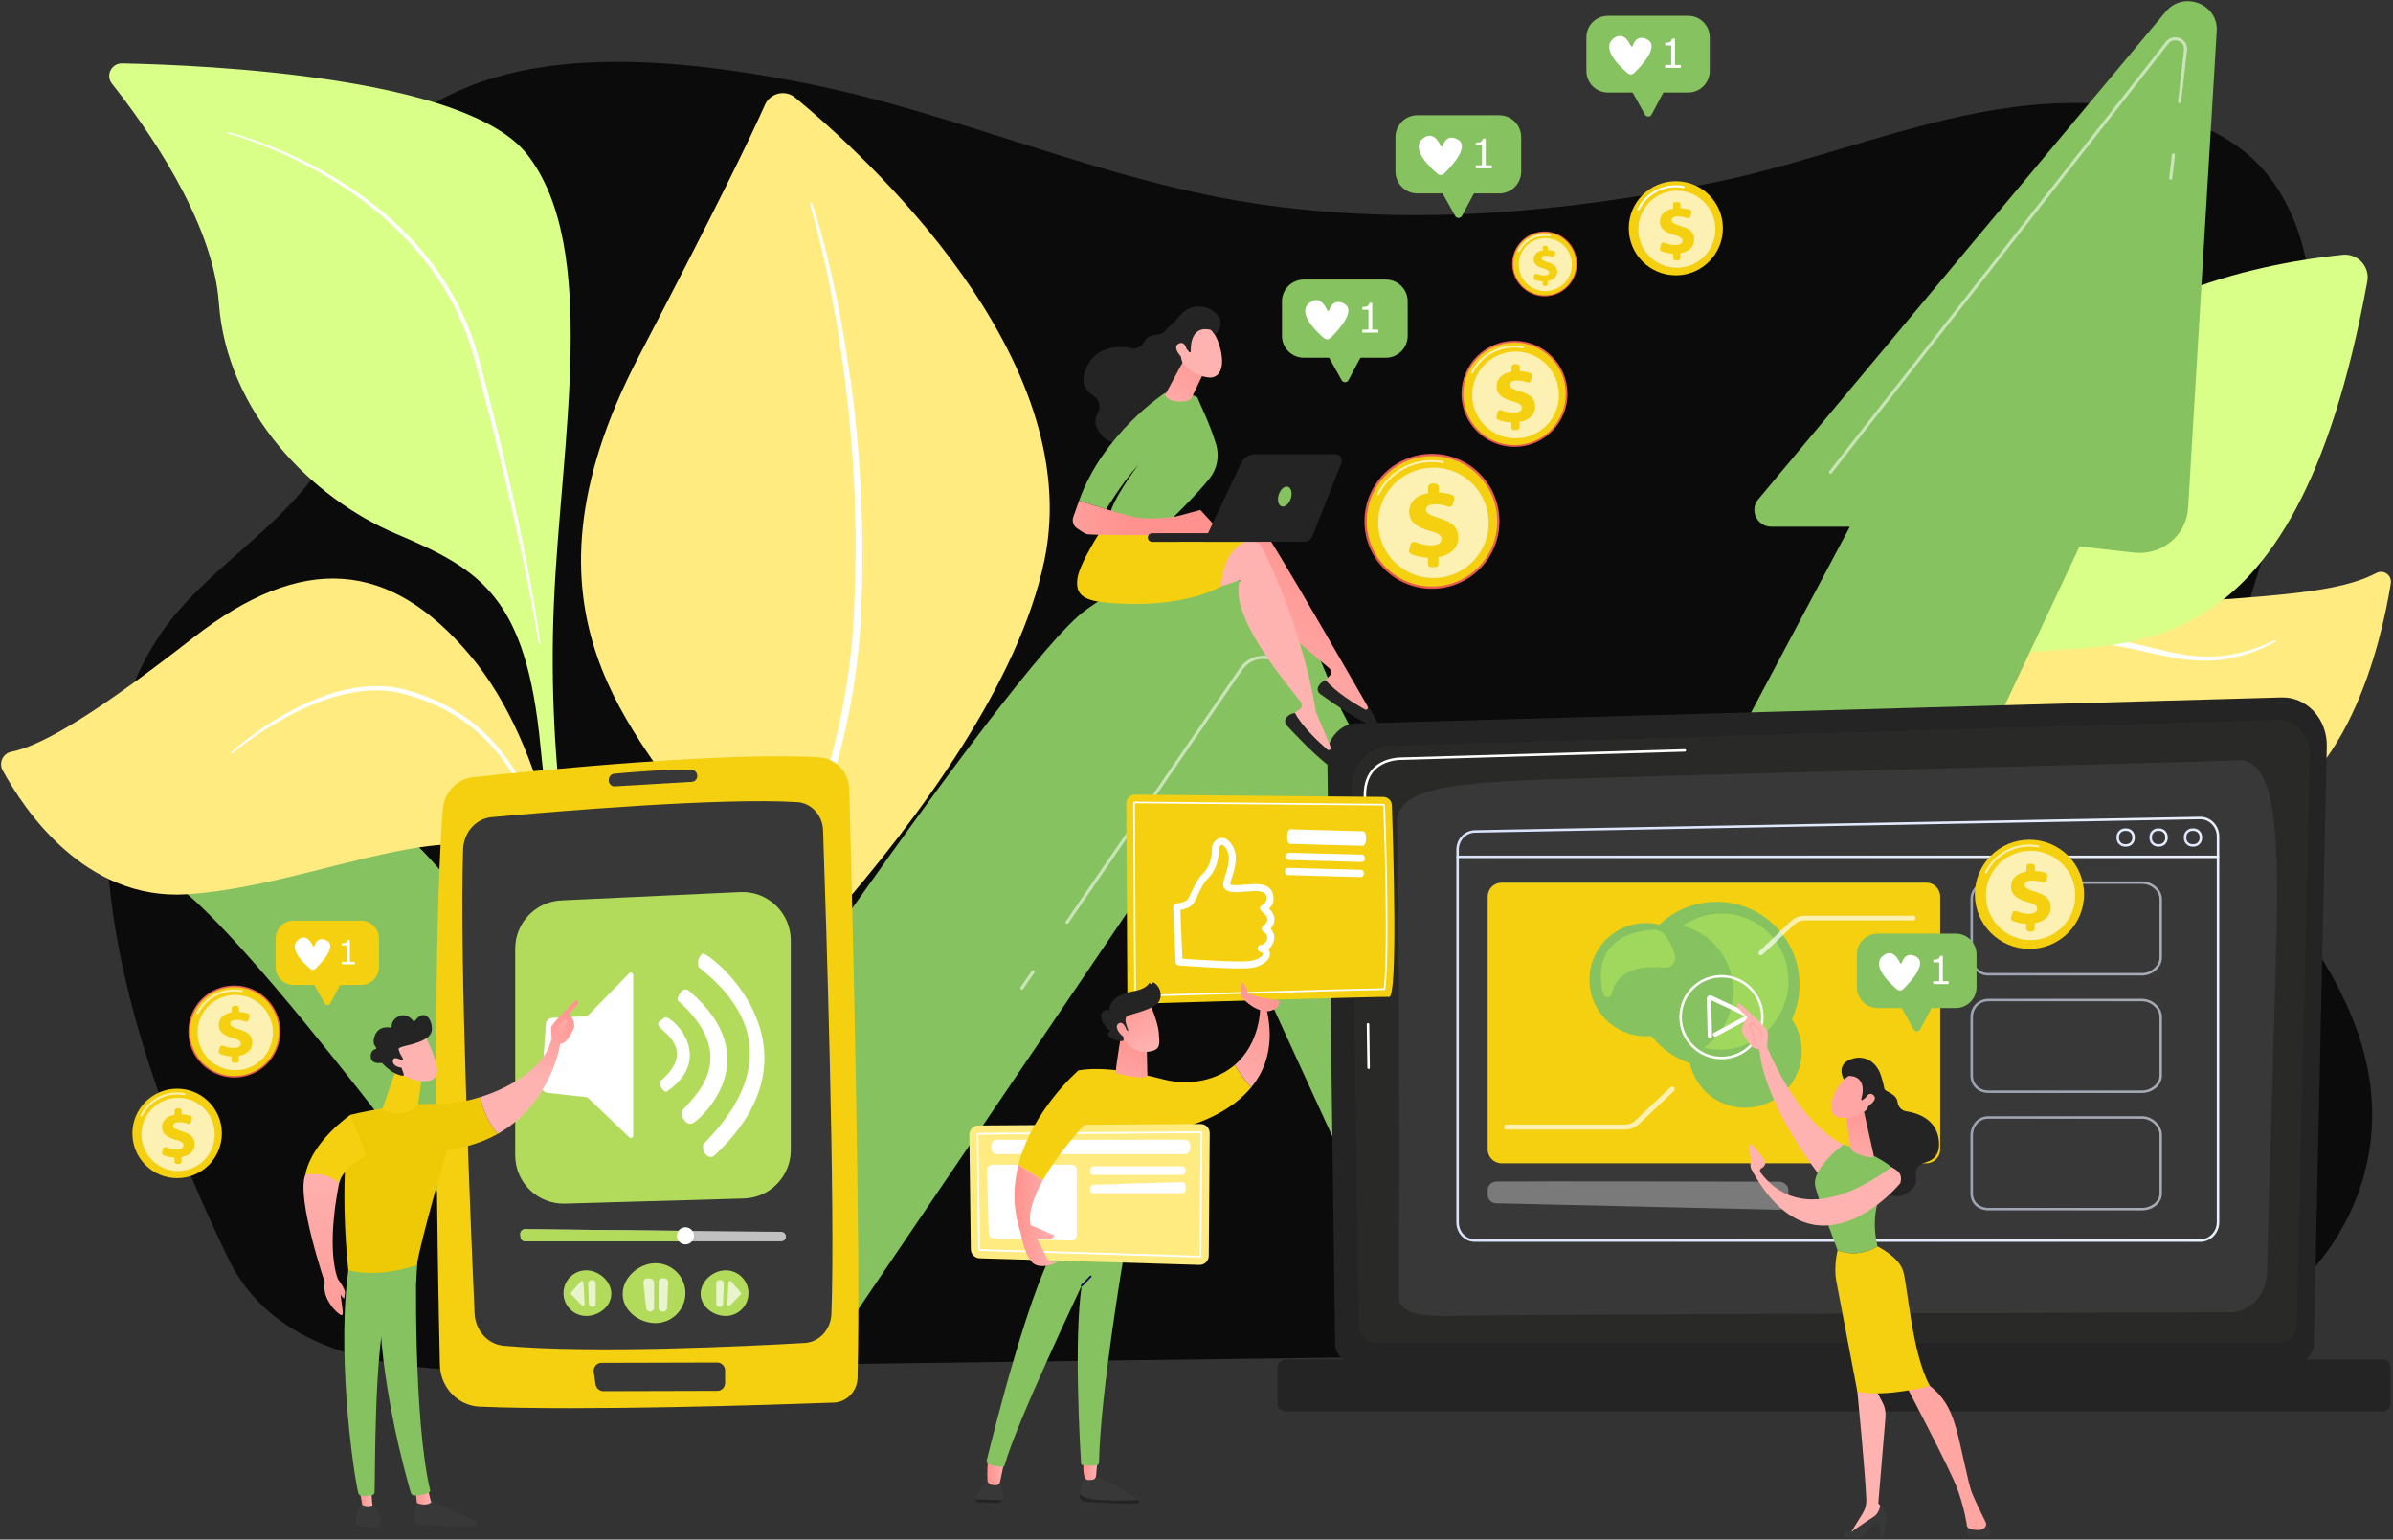 <svg width="631" height="406" viewBox="0 0 631 406" fill="none" xmlns="http://www.w3.org/2000/svg">
<rect x="0" y="0" width="631" height="406" fill="#333333" stroke="none"/>
<path d="M42.692 166.673C58.431 143.838 91.79 131.602 92.662 97.381C92.993 84.421 83.566 74.013 87.809 61.306C105.672 7.795 167.198 13.152 211.591 21.797C253.486 29.955 291.812 48.421 334.422 54.171C374.046 59.518 412.111 55.971 451.08 48.291C488.583 40.901 524.562 21.838 564.049 28.552C575.22 30.451 586.386 34.52 594.539 42.392C604.656 52.163 608.943 66.674 609.625 80.724C611.623 121.839 586.625 159.967 584.633 201.08C583.896 216.28 594.088 227.038 602.537 238.539C612.11 251.568 620.904 265.279 624.219 281.348C632.248 320.265 601.572 354.109 568.617 355.168C547.642 355.842 197.985 359.587 156.718 360.877C126.412 361.827 76.525 365.959 60.129 331.755C40.527 290.87 9.674 214.574 42.692 166.673Z" fill="black" fill-opacity="0.78"/>
<path d="M626.605 151.113C613.469 158.071 587.44 157.053 542.615 161.64C491.731 166.846 503.029 232.087 501.243 258.312C499.859 278.645 493.165 293.468 490.226 299.103C490.028 299.485 490.542 299.838 490.826 299.516C511.558 276.015 499.584 228.587 511.503 218.085C523.789 207.263 554.865 225.23 590.23 216.778C618.733 209.965 627.928 169.344 630.424 153.834C630.768 151.696 628.52 150.1 626.605 151.113Z" fill="#FFEB7F"/>
<path d="M503.21 226.7C503.392 223.88 503.747 221.112 504.196 218.344C504.647 215.578 505.194 212.829 505.855 210.105C507.178 204.657 508.95 199.303 511.289 194.18C512.461 191.618 513.785 189.122 515.29 186.729C516.803 184.34 518.509 182.065 520.418 179.963C521.373 178.912 522.388 177.915 523.445 176.958C524.513 176.014 525.627 175.125 526.788 174.297C527.963 173.486 529.171 172.721 530.434 172.052C531.7 171.394 532.993 170.773 534.336 170.283L534.836 170.09L535.345 169.92L536.363 169.581C537.051 169.391 537.734 169.171 538.43 169.023C539.814 168.67 541.231 168.456 542.629 168.274C545.438 167.919 548.283 167.812 551.109 167.95C551.816 167.974 552.52 168.049 553.225 168.095C553.929 168.161 554.628 168.244 555.33 168.324C556.026 168.428 556.727 168.519 557.421 168.637C558.114 168.761 558.81 168.869 559.498 169.014C562.255 169.554 564.974 170.222 567.673 170.885C570.372 171.549 573.063 172.19 575.784 172.619C578.503 173.04 581.252 173.246 583.992 173.122C586.733 172.996 589.459 172.542 592.112 171.791C594.764 171.039 597.342 170.008 599.844 168.808L599.849 168.805C599.956 168.753 600.083 168.8 600.135 168.907C600.185 169.012 600.144 169.138 600.039 169.19L598.173 170.151C597.865 170.319 597.543 170.453 597.224 170.599L596.267 171.034L595.788 171.249L595.298 171.441L594.319 171.824C593.669 172.093 592.995 172.291 592.329 172.517C589.652 173.37 586.873 173.956 584.053 174.154C581.232 174.35 578.398 174.204 575.605 173.835C572.813 173.464 570.069 172.875 567.345 172.272C564.624 171.661 561.925 171.028 559.212 170.541C556.499 170.052 553.769 169.705 551.034 169.6C548.299 169.49 545.559 169.617 542.849 169.983C541.492 170.175 540.15 170.376 538.834 170.712C538.171 170.852 537.525 171.064 536.872 171.243L535.909 171.565L535.428 171.727L534.955 171.912C533.681 172.377 532.459 172.968 531.257 173.593C530.06 174.228 528.912 174.958 527.795 175.728C526.692 176.518 525.627 177.365 524.609 178.268C523.602 179.181 522.631 180.139 521.712 181.146C519.879 183.168 518.236 185.364 516.767 187.675C515.287 189.981 513.972 192.399 512.805 194.892C510.466 199.875 508.697 205.131 507.305 210.48C506.606 213.154 506.014 215.859 505.516 218.58C505.266 219.942 505.051 221.307 504.85 222.677C504.652 224.042 504.476 225.426 504.355 226.782V226.796C504.328 227.11 504.05 227.344 503.733 227.316C503.422 227.28 503.191 227.008 503.21 226.7Z" fill="white"/>
<path d="M488.451 216.007C488.52 216.692 489.489 216.753 489.64 216.082C491.795 206.41 500.657 176.185 527.875 172.583C559.606 168.381 604.631 181.426 624.225 74.213C624.943 70.29 621.688 66.779 617.718 67.189C599.357 69.074 553.764 76.817 536.842 107.774C515.436 146.936 518.341 158.768 507.729 171.884C488.966 195.079 487.835 209.987 488.451 216.007Z" fill="#D9FF88"/>
<path d="M209.676 25.74C207.054 23.575 203.097 24.515 201.719 27.622C198.186 35.59 189.551 53.572 168.458 93.958C132.43 162.941 169.597 193.805 184.445 218.558C199.292 243.313 171.986 290.133 171.986 290.133C171.986 290.133 262.07 211.481 275.377 147.86C286.597 94.198 228.221 41.055 209.676 25.74Z" fill="#FFEB7F"/>
<path d="M214.227 53.726C215.738 58.356 216.987 63.048 218.153 67.764L219.001 71.308L219.213 72.194L219.408 73.083L219.796 74.863L220.572 78.423L221.274 81.998C223.109 91.537 224.523 101.159 225.585 110.82C226.026 115.66 226.532 120.494 226.763 125.35L226.98 128.991L227.09 130.809L227.145 132.631L227.36 139.92L227.41 141.741L227.404 143.565L227.393 147.211L227.382 150.857L227.377 152.681C227.366 153.289 227.332 153.897 227.313 154.503L227.035 161.791L226.967 163.613C226.953 163.916 226.947 164.221 226.928 164.524L226.856 165.434L226.576 169.08C226.502 170.296 226.339 171.507 226.21 172.718C226.07 173.928 225.948 175.142 225.792 176.35L225.261 179.968L224.994 181.776L224.669 183.575L224.022 187.174L223.269 190.751L222.889 192.54C222.757 193.134 222.605 193.726 222.465 194.317L221.604 197.869C219.147 207.299 216.071 216.566 212.304 225.544C210.435 230.04 208.441 234.481 206.281 238.842C204.129 243.206 201.859 247.512 199.443 251.736C197.025 255.957 194.477 260.103 191.797 264.162C189.114 268.226 186.321 272.196 183.264 276.018C183.061 276.274 182.686 276.315 182.431 276.111C182.177 275.908 182.133 275.539 182.331 275.283L182.342 275.269C183.812 273.382 185.223 271.406 186.596 269.422C187.972 267.436 189.318 265.43 190.619 263.394C193.23 259.327 195.712 255.175 198.062 250.954C202.764 242.513 207.018 233.815 210.645 224.862L211.324 223.183C211.553 222.625 211.778 222.066 211.987 221.499L213.272 218.115C213.699 216.987 214.084 215.842 214.491 214.706L215.099 213C215.297 212.43 215.479 211.855 215.672 211.283L216.802 207.844L217.845 204.377C218.016 203.799 218.197 203.224 218.363 202.643L218.839 200.896C219.152 199.732 219.48 198.571 219.782 197.402L220.633 193.885C220.773 193.299 220.921 192.713 221.051 192.124L221.425 190.355L222.168 186.814L222.806 183.253L223.125 181.473L223.39 179.685L223.912 176.105C224.066 174.911 224.185 173.711 224.325 172.511C224.454 171.314 224.611 170.118 224.686 168.915L224.961 165.311L225.029 164.408C225.049 164.108 225.057 163.806 225.071 163.503L225.151 161.692L225.464 154.448C225.489 153.845 225.522 153.24 225.539 152.637L225.555 150.824L225.585 147.197L225.618 143.571L225.635 141.758L225.594 139.944L225.42 132.691L225.373 130.878L225.274 129.068L225.076 125.447C224.941 123.031 224.84 120.615 224.608 118.207L224.02 110.974C223.076 101.343 221.78 91.746 220.066 82.22C218.368 72.697 216.313 63.21 213.597 53.932L213.594 53.921C213.542 53.742 213.644 53.555 213.823 53.503C213.988 53.456 214.172 53.555 214.227 53.726Z" fill="white"/>
<path d="M171.155 310.057C174.944 312.976 142.17 248.637 146.069 158.856C147.907 116.548 158.267 65.18 138.946 40.639C122.866 20.218 54.628 17.163 32.19 16.715C29.386 16.66 27.782 19.887 29.526 22.083C38.127 32.908 56.142 57.974 57.71 79.865C59.779 108.717 82.201 131.362 104.483 140.789C126.765 150.216 138.764 157.406 142.523 196.87C146.287 236.335 160.394 301.764 171.155 310.057Z" fill="#D9FF88"/>
<path d="M60.172 34.85C63.615 35.72 66.969 36.856 70.276 38.125C73.581 39.393 76.83 40.813 80.008 42.379C86.359 45.518 92.437 49.235 98.058 53.572C100.862 55.745 103.564 58.062 106.095 60.555C107.361 61.801 108.594 63.081 109.774 64.413C110.965 65.733 112.099 67.101 113.197 68.501C114.298 69.899 115.329 71.347 116.334 72.816C117.316 74.299 118.276 75.799 119.148 77.348C120.929 80.429 122.461 83.654 123.755 86.97C124.093 87.792 124.379 88.637 124.682 89.474C124.979 90.313 125.24 91.163 125.518 92.01C125.76 92.866 126.019 93.722 126.247 94.575L126.93 97.136L128.292 102.26L129.61 107.394C131.362 114.243 133.033 121.11 134.59 128.006C137.691 141.796 140.506 155.661 142.498 169.666C142.517 169.793 142.429 169.911 142.302 169.928C142.176 169.944 142.06 169.859 142.041 169.735V169.73C141.488 166.249 140.861 162.771 140.211 159.304C139.892 157.568 139.543 155.837 139.207 154.107L138.153 148.917C136.739 142 135.217 135.107 133.594 128.237C133.195 126.517 132.785 124.8 132.372 123.086L131.134 117.938C130.276 114.515 129.442 111.084 128.545 107.669L127.213 102.543L125.837 97.431L125.15 94.875C124.921 94.022 124.665 93.188 124.423 92.346C124.153 91.512 123.9 90.673 123.609 89.848C123.312 89.022 123.034 88.191 122.703 87.38C121.44 84.111 119.941 80.933 118.199 77.89C117.343 76.36 116.402 74.879 115.439 73.416C114.454 71.966 113.442 70.532 112.36 69.151C108.057 63.606 103.003 58.659 97.486 54.306C91.961 49.956 85.957 46.22 79.683 43.022C76.547 41.421 73.338 39.96 70.067 38.648C68.433 37.99 66.782 37.374 65.117 36.793C63.452 36.218 61.774 35.668 60.079 35.214L60.074 35.211C59.974 35.183 59.917 35.082 59.941 34.983C59.972 34.883 60.074 34.826 60.172 34.85Z" fill="white"/>
<path d="M386.951 328.586L487.777 138.907H467.119C463.311 138.907 461.214 134.557 463.63 131.668L571.093 3.057C575.751 -2.518 584.95 1.018 584.518 8.216L576.965 133.982C576.533 141.183 570.031 146.548 562.734 145.728L548.333 144.11L448.29 356.852C445.687 362.391 440.041 365.937 433.828 365.937H399.156L386.951 328.586Z" fill="#86C25F"/>
<path d="M303.588 195.556L374.77 350.824C378.985 360.019 388.302 365.935 398.573 365.935H435.27C440.14 365.935 444.625 363.34 446.986 359.161L448.29 356.849C444.347 356.849 440.737 354.678 438.946 351.231L344.104 168.756L303.588 195.556Z" fill="#86C25F"/>
<path d="M353.682 187.188C346.545 181.652 336.114 183.281 331.076 190.715L226.419 345.117C218.038 357.482 203.912 364.914 188.784 364.914H174.055L162.069 331.012C162.069 331.012 259.366 184.519 284.443 162.361C284.443 162.361 309.416 140.258 334.039 156.971C340.544 161.384 345.483 167.685 348.501 174.864L353.682 187.188Z" fill="#86C25F"/>
<path d="M41.861 230.676C41.861 230.676 65.761 218.333 99.709 214.987C99.709 214.987 115.833 220.38 147.954 276.901C180.075 333.42 201.399 359.197 226.419 345.117L224.347 348.493C217.521 359.623 205.257 366.427 192.025 366.427H178.188C162.953 366.427 148.65 359.235 139.752 347.09C114.751 312.966 57.217 235.973 41.861 230.676Z" fill="#86C25F"/>
<path opacity="0.56" d="M572.395 47.414C572.378 47.414 572.361 47.414 572.348 47.411C572.122 47.384 571.96 47.18 571.985 46.954L572.694 40.813C572.722 40.587 572.926 40.425 573.151 40.45C573.377 40.474 573.539 40.681 573.514 40.907L572.805 47.048C572.78 47.26 572.601 47.414 572.395 47.414Z" fill="white"/>
<path opacity="0.56" d="M482.687 124.932C482.599 124.932 482.508 124.905 482.434 124.844C482.255 124.704 482.222 124.445 482.362 124.264L571.099 11.044C571.993 9.905 573.44 9.528 574.791 10.081C576.112 10.623 576.86 11.878 576.698 13.279L575.132 26.849C575.105 27.075 574.901 27.237 574.676 27.212C574.45 27.188 574.288 26.981 574.312 26.756L575.878 13.185C576.021 11.941 575.212 11.149 574.477 10.846C573.718 10.535 572.549 10.533 571.748 11.553L483.011 124.773C482.932 124.877 482.811 124.932 482.687 124.932Z" fill="white"/>
<path opacity="0.56" d="M281.378 243.624C281.298 243.624 281.215 243.6 281.144 243.553C280.957 243.424 280.907 243.168 281.037 242.978L326.929 176.179C328.459 173.951 330.999 172.745 333.731 172.955C336.447 173.164 338.763 174.732 339.927 177.151C340.026 177.357 339.941 177.602 339.735 177.701C339.528 177.8 339.283 177.715 339.184 177.508C338.147 175.357 336.086 173.962 333.667 173.777C331.235 173.59 328.973 174.663 327.609 176.647L281.719 243.446C281.639 243.561 281.51 243.624 281.378 243.624Z" fill="white"/>
<path opacity="0.56" d="M269.453 260.984C269.373 260.984 269.29 260.959 269.219 260.912C269.032 260.783 268.982 260.527 269.112 260.337L272.053 256.053C272.182 255.866 272.438 255.816 272.628 255.946C272.815 256.075 272.865 256.331 272.735 256.521L269.794 260.805C269.714 260.92 269.585 260.984 269.453 260.984Z" fill="white"/>
<path d="M610.134 354.252C610.134 357.006 608.062 359.26 605.531 359.26H356.651C354.12 359.26 352.048 357.006 352.048 354.252L349.976 198.503C349.976 195.748 352.956 190.372 358.415 190.776L601.646 183.922C604.821 183.832 607.892 185.163 610.142 187.607C612.39 190.047 613.623 193.385 613.546 196.841L610.134 354.252Z" fill="#242424"/>
<path d="M605.591 349.448C605.591 352.057 603.632 354.189 601.239 354.189H362.658C360.264 354.189 358.305 352.057 358.305 349.448L356.351 208.059C356.582 199.551 363.431 196.492 367.583 196.673C367.583 196.673 557.69 191.118 600.699 189.863C602.931 189.797 605.088 190.735 606.667 192.45C608.247 194.167 609.116 196.516 609.061 198.946L605.591 349.448Z" fill="#292928"/>
<path d="M360.88 281.909C360.701 281.909 360.555 281.766 360.553 281.585L360.398 270.119C360.396 269.938 360.542 269.789 360.723 269.786C360.902 269.781 361.053 269.929 361.056 270.111L361.21 281.577C361.213 281.758 361.067 281.907 360.886 281.909C360.883 281.909 360.883 281.909 360.88 281.909Z" fill="white"/>
<path d="M360.5 253.811C360.321 253.811 360.176 253.668 360.173 253.486L359.581 209.569C359.595 206.51 360.503 204.099 362.281 202.399C365.233 199.579 369.616 199.727 369.798 199.735L444.243 197.559C444.433 197.551 444.576 197.696 444.581 197.878C444.587 198.06 444.444 198.211 444.262 198.217L369.798 200.393C369.597 200.385 365.486 200.247 362.735 202.875C361.089 204.446 360.25 206.699 360.236 209.569L360.828 253.481C360.83 253.662 360.685 253.811 360.503 253.814C360.503 253.811 360.503 253.811 360.5 253.811Z" fill="white"/>
<path d="M368.813 341.603C369.063 329.918 368.97 226.433 368.353 217.496C367.737 208.559 380.52 206.884 400.144 205.877C419.768 204.87 585.346 200.888 589.608 200.511C599.192 199.664 601.175 215.262 600.215 249.125C599.494 274.566 598.3 316.474 597.753 335.745C597.59 341.485 593.281 346.036 588.009 346.053C548.165 346.171 395.453 346.65 385.286 346.977C373.587 347.36 368.714 346.237 368.813 341.603Z" fill="#383838"/>
<path d="M628.261 372.187H338.973C337.836 372.187 336.906 371.257 336.906 370.12V360.567C336.906 359.431 337.836 358.5 338.973 358.5H628.261C629.398 358.5 630.328 359.431 630.328 360.567V370.12C630.325 371.259 629.395 372.187 628.261 372.187Z" fill="#242424"/>
<path d="M580.154 327.488H388.934C386.18 327.488 384.02 325.21 384.02 322.299V224.097C384.02 221.252 386.164 218.985 388.899 218.932L580.093 215.377C581.433 215.358 582.713 215.878 583.684 216.861C584.641 217.829 585.189 219.169 585.189 220.542V322.301C585.189 325.16 582.93 327.488 580.154 327.488ZM388.912 219.587C386.538 219.631 384.678 221.612 384.678 224.094V322.296C384.678 324.838 386.549 326.83 388.934 326.83H580.154C582.57 326.83 584.534 324.797 584.534 322.296V220.539C584.534 219.34 584.055 218.165 583.219 217.32C582.377 216.467 581.274 216.016 580.107 216.032L388.912 219.587Z" fill="url(#paint0_linear)"/>
<path d="M511.605 236.435C511.605 234.404 509.96 232.759 507.927 232.759H395.956C393.926 232.759 392.278 234.404 392.278 236.435V303.093C392.278 305.124 393.923 306.769 395.956 306.769H507.927C509.957 306.769 511.605 305.124 511.605 303.093V236.435Z" fill="#F4D011"/>
<g opacity="0.79">
<path opacity="0.79" d="M564.844 257.253H524.29C521.651 257.253 519.582 255.176 519.582 252.52V237.09C519.582 234.476 521.651 232.432 524.29 232.432H564.844C567.634 232.432 570.083 234.608 570.083 237.09V252.52C570.086 255.041 567.637 257.253 564.844 257.253ZM524.293 233.084C521.981 233.084 520.24 234.803 520.24 237.087V252.518C520.24 254.521 521.756 256.595 524.293 256.595H564.847C567.246 256.595 569.431 254.653 569.431 252.518V237.087C569.431 234.955 567.291 233.084 564.847 233.084H524.293Z" fill="url(#paint1_linear)"/>
<path opacity="0.79" d="M564.844 288.216H524.29C521.607 288.216 519.582 286.24 519.582 283.624V268.193C519.582 265.189 521.976 263.395 524.29 263.395H564.844C567.588 263.395 570.083 265.681 570.083 268.193V283.624C570.086 286.114 567.687 288.216 564.844 288.216ZM524.293 264.049C521.756 264.049 520.24 266.157 520.24 268.193V283.624C520.24 285.869 521.981 287.561 524.293 287.561H564.847C567.288 287.561 569.431 285.72 569.431 283.624V268.193C569.431 266.025 567.246 264.049 564.847 264.049H524.293Z" fill="url(#paint2_linear)"/>
<path opacity="0.79" d="M564.844 319.181H524.29C521.563 319.181 519.582 317.308 519.582 314.729V299.299C519.582 296.924 521.381 294.36 524.29 294.36H564.844C567.588 294.36 570.083 296.715 570.083 299.299V314.729C570.086 317.184 567.734 319.181 564.844 319.181ZM524.293 295.015C521.789 295.015 520.24 297.238 520.24 299.299V314.729C520.24 316.931 521.943 318.526 524.293 318.526H564.847C567.332 318.526 569.431 316.787 569.431 314.729V299.299C569.431 297.098 567.202 295.015 564.847 295.015H524.293Z" fill="url(#paint3_linear)"/>
</g>
<path opacity="0.33" d="M469.177 311.62C457.764 311.593 406.027 311.471 394.589 311.579C393.359 311.59 392.278 312.591 392.278 313.821V315.073C392.278 316.292 393.257 317.288 394.476 317.316L468.951 319.024C469.554 319.038 470.305 318.807 470.737 318.386C471.169 317.965 471.576 317.384 471.576 316.782V313.86C471.576 312.627 470.412 311.623 469.177 311.62Z" fill="white"/>
<path d="M584.862 226.287H384.348C384.166 226.287 384.02 226.141 384.02 225.96C384.02 225.778 384.166 225.632 384.348 225.632H584.862C585.043 225.632 585.189 225.778 585.189 225.96C585.189 226.141 585.043 226.287 584.862 226.287Z" fill="url(#paint4_linear)"/>
<path d="M560.668 223.266H560.34C559.105 223.266 558.098 222.262 558.098 221.024V220.696C558.098 219.461 559.102 218.454 560.34 218.454H560.668C561.903 218.454 562.91 219.458 562.91 220.696V221.024C562.91 222.262 561.906 223.266 560.668 223.266ZM560.343 219.114C559.468 219.114 558.758 219.824 558.758 220.699V221.026C558.758 221.901 559.468 222.611 560.343 222.611H560.67C561.545 222.611 562.255 221.901 562.255 221.026V220.699C562.255 219.824 561.545 219.114 560.67 219.114H560.343Z" fill="url(#paint5_linear)"/>
<path d="M569.354 223.266H569.027C567.791 223.266 566.784 222.262 566.784 221.024V220.696C566.784 219.461 567.789 218.454 569.027 218.454H569.354C570.59 218.454 571.597 219.458 571.597 220.696V221.024C571.597 222.262 570.59 223.266 569.354 223.266ZM569.027 219.114C568.152 219.114 567.442 219.824 567.442 220.699V221.026C567.442 221.901 568.152 222.611 569.027 222.611H569.354C570.229 222.611 570.939 221.901 570.939 221.026V220.699C570.939 219.824 570.226 219.114 569.354 219.114H569.027Z" fill="url(#paint6_linear)"/>
<path d="M578.418 223.266H578.09C576.855 223.266 575.848 222.262 575.848 221.024V220.696C575.848 219.461 576.852 218.454 578.09 218.454H578.418C579.653 218.454 580.66 219.458 580.66 220.696V221.024C580.657 222.262 579.653 223.266 578.418 223.266ZM578.09 219.114C577.215 219.114 576.505 219.824 576.505 220.699V221.026C576.505 221.901 577.215 222.611 578.09 222.611H578.418C579.293 222.611 580.003 221.901 580.003 221.026V220.699C580.003 219.824 579.293 219.114 578.418 219.114H578.09Z" fill="url(#paint7_linear)"/>
<path d="M445.283 278.453C448.984 268.751 459.205 263.369 468.682 266.363C469.7 266.685 470.665 267.089 471.582 267.571C474.762 271.354 476.003 276.632 474.405 281.692C471.92 289.556 463.531 293.919 455.664 291.435C449.721 289.558 445.781 284.303 445.283 278.453Z" fill="#86C25F"/>
<path d="M452.64 281.541C464.715 281.541 474.504 271.752 474.504 259.677C474.504 247.602 464.715 237.813 452.64 237.813C440.565 237.813 430.777 247.602 430.777 259.677C430.777 271.752 440.565 281.541 452.64 281.541Z" fill="#86C25F"/>
<g opacity="0.63">
<path opacity="0.63" d="M447.888 245.804C456.492 250.515 459.596 261.402 454.822 270.122C453.43 272.664 451.523 274.739 449.305 276.291C456.982 278.211 465.327 274.747 469.353 267.39C474.127 258.667 471.023 247.78 462.419 243.072C456.325 239.734 449.102 240.397 443.714 244.167C445.14 244.525 446.54 245.067 447.888 245.804Z" fill="#C8FB5E"/>
</g>
<path d="M437.749 272.813C445.69 266.121 447.401 254.697 441.45 246.737C440.812 245.881 440.11 245.102 439.353 244.395C434.733 242.637 429.343 243.206 425.089 246.384C418.483 251.323 417.129 260.681 422.068 267.288C425.802 272.282 432.062 274.271 437.749 272.813Z" fill="#86C25F"/>
<g opacity="0.63">
<path opacity="0.63" d="M439.152 246.715C440.052 247.906 441.139 249.725 441.656 252.05C442.039 253.772 440.608 255.352 438.852 255.167C434.398 254.702 426.52 254.939 424.982 262.052C424.734 263.199 423.111 263.251 422.778 262.126C421.152 256.62 421.488 246.189 435.801 245.188C437.102 245.099 438.365 245.675 439.152 246.715Z" fill="#C8FB5E"/>
</g>
<path opacity="0.68" d="M464.299 251.932C464.453 251.932 464.604 251.876 464.725 251.761L473.136 243.793C473.868 243.099 474.826 242.717 475.833 242.717H504.465C504.806 242.717 505.084 242.439 505.084 242.098C505.084 241.756 504.806 241.479 504.465 241.479H475.833C474.507 241.479 473.246 241.982 472.283 242.893L463.872 250.861C463.624 251.098 463.613 251.489 463.847 251.736C463.971 251.868 464.136 251.932 464.299 251.932Z" fill="white"/>
<path opacity="0.68" d="M440.919 286.542C440.754 286.542 440.586 286.603 440.457 286.727L431.316 295.386C430.521 296.14 429.481 296.552 428.386 296.552H397.274C396.903 296.552 396.6 296.855 396.6 297.227C396.6 297.598 396.903 297.901 397.274 297.901H428.386C429.828 297.901 431.195 297.356 432.243 296.365L441.384 287.706C441.654 287.45 441.665 287.024 441.409 286.754C441.277 286.614 441.098 286.542 440.919 286.542Z" fill="white"/>
<path d="M453.939 279.334C447.803 279.334 442.823 274.353 442.823 268.228C442.823 262.093 447.803 257.112 453.928 257.112C460.064 257.112 465.044 262.093 465.044 268.217V268.228C465.044 274.351 460.061 279.334 453.939 279.334ZM453.939 257.767C448.166 257.767 443.48 262.453 443.48 268.215C443.48 273.987 448.166 278.673 453.928 278.673C459.701 278.673 464.389 273.987 464.389 268.226V268.215C464.387 262.456 459.701 257.767 453.939 257.767Z" fill="white"/>
<path d="M450.871 273.803C450.56 273.803 450.304 273.555 450.296 273.244L450.035 263.435C450.026 263.11 450.183 262.813 450.453 262.634C450.722 262.458 451.058 262.434 451.353 262.571L461.041 267.103C461.36 267.252 461.563 267.565 461.574 267.917C461.583 268.27 461.396 268.592 461.085 268.759L452.533 273.319C452.252 273.467 451.906 273.363 451.754 273.082C451.606 272.801 451.71 272.455 451.991 272.303L460.149 267.956L451.196 263.768L451.449 273.214C451.457 273.53 451.207 273.795 450.89 273.806C450.882 273.803 450.877 273.803 450.871 273.803Z" fill="white"/>
<path d="M166.433 314.11C168.852 315.387 152.805 287.764 151.572 263.427C150.34 239.093 144.85 197.556 123.865 172.71C102.879 147.863 79.898 145.596 50.941 168.183C26.81 187.007 11.757 196.505 2.93 198.271C0.745 198.709 -0.372 201.177 0.693 203.136C6.356 213.564 22.364 237.513 49.241 235.827C83.525 233.675 125.075 211.388 137.74 229.98C150.406 248.572 148.779 258.975 149.167 267.785C149.555 276.601 150.422 305.668 166.433 314.11Z" fill="#FFEB7F"/>
<path d="M60.971 198.357C62.899 196.629 64.938 195.047 67.026 193.528C69.118 192.014 71.272 190.581 73.498 189.266C75.721 187.945 78.005 186.723 80.358 185.631C82.707 184.541 85.123 183.57 87.611 182.813C90.095 182.051 92.646 181.471 95.241 181.16C97.832 180.849 100.471 180.807 103.077 181.135L104.051 181.278C104.376 181.327 104.703 181.363 105.022 181.446C105.661 181.597 106.313 181.721 106.94 181.894C107.565 182.076 108.189 182.249 108.811 182.442L110.663 183.05C113.12 183.903 115.519 184.929 117.82 186.151C122.426 188.586 126.608 191.83 130.108 195.682C133.63 199.526 136.439 203.95 138.767 208.573C139.917 210.895 140.935 213.275 141.868 215.686C142.795 218.099 143.596 220.556 144.336 223.029C145.772 227.988 146.914 233.023 147.811 238.097C147.83 238.209 147.756 238.317 147.643 238.336C147.533 238.355 147.429 238.284 147.404 238.174C146.369 233.138 145.159 228.142 143.634 223.241C143.23 222.025 142.856 220.798 142.413 219.595C142.195 218.993 141.994 218.385 141.766 217.785L141.078 215.991C140.126 213.614 139.091 211.272 137.93 208.994C135.589 204.454 132.752 200.164 129.31 196.411C125.873 192.658 121.79 189.516 117.286 187.158C115.035 185.975 112.688 184.979 110.28 184.153L108.464 183.564C107.856 183.38 107.24 183.212 106.629 183.036C106.016 182.871 105.405 182.747 104.791 182.599C104.486 182.516 104.175 182.48 103.864 182.431L102.931 182.288C100.433 181.963 97.888 181.985 95.373 182.274C92.855 182.563 90.365 183.113 87.93 183.848C83.054 185.32 78.374 187.461 73.933 190C69.495 192.545 65.222 195.429 61.259 198.676L61.254 198.681C61.163 198.756 61.028 198.742 60.951 198.651C60.874 198.563 60.885 198.434 60.971 198.357Z" fill="white"/>
<path d="M223.945 208.141C224.675 235.504 227.052 329.898 226.127 363.354C226.028 366.897 223.291 369.751 219.868 369.875C202.932 370.494 154.208 372.079 126.5 370.948C120.731 370.714 116.127 365.888 115.992 359.914C115.34 331.191 113.854 250.401 116.774 213.382C117.123 208.947 120.477 205.406 124.756 204.952C143.197 202.993 192.179 198.194 216.117 199.738C220.434 200.015 223.824 203.667 223.945 208.141Z" fill="#F4D011"/>
<path d="M217.031 218.957C217.821 241.91 220.294 318.267 219.232 346.489C219.078 350.614 216.035 353.932 212.199 354.152C196.408 355.052 155.909 357.006 132.766 354.879C128.597 354.496 125.345 350.851 125.144 346.36C124.096 322.942 121.102 251.84 122.123 223.932C122.285 219.48 125.513 215.861 129.643 215.487C146.73 213.938 190.608 210.273 210.279 211.541C213.974 211.781 216.893 214.984 217.031 218.957Z" fill="#383838"/>
<path d="M183.864 204.605C183.867 205.444 183.237 206.14 182.425 206.184C178.424 206.413 167.157 207.056 162.122 207.37C161.128 207.433 160.347 206.512 160.531 205.499L160.564 205.326C160.691 204.635 161.241 204.115 161.918 204.049C165.322 203.716 175.593 202.794 182.4 203.028C183.217 203.059 183.861 203.76 183.864 204.605Z" fill="#383838"/>
<path d="M158.58 359.392L189.141 359.309C190.275 359.306 191.194 360.253 191.197 361.425L191.205 364.655C191.208 365.827 190.292 366.779 189.161 366.782L159.081 366.862C158.069 366.865 157.205 366.103 157.051 365.068L156.561 361.84C156.365 360.558 157.323 359.397 158.58 359.392Z" fill="#383838"/>
<path d="M180.738 341.011C180.738 345.37 177.205 348.906 172.844 348.906C168.486 348.906 164.188 345.601 164.188 341.243C164.188 336.884 168.486 333.12 172.844 333.12C177.205 333.117 180.738 336.653 180.738 341.011Z" fill="#B2DB5C"/>
<path opacity="0.69" d="M171.411 345.865C170.877 345.862 170.431 345.458 170.373 344.929L169.661 338.282C169.592 337.629 170.131 337.074 170.783 337.126L171.496 337.181C172.041 337.222 172.462 337.679 172.462 338.227V344.819C172.465 345.4 171.991 345.868 171.411 345.865Z" fill="white"/>
<path opacity="0.69" d="M173.67 338.125V344.828C173.67 345.403 174.132 345.868 174.704 345.876L174.872 345.879C175.442 345.884 175.912 345.439 175.931 344.869L176.174 338.166C176.196 337.572 175.72 337.08 175.125 337.08H174.715C174.138 337.077 173.67 337.545 173.67 338.125Z" fill="white"/>
<path d="M197.363 341.011C197.363 344.332 194.669 347.026 191.348 347.026C188.027 347.026 184.75 344.508 184.75 341.187C184.75 337.866 188.024 334.999 191.348 334.999C194.669 334.996 197.363 337.69 197.363 341.011Z" fill="#B2DB5C"/>
<path opacity="0.69" d="M188.855 338.422V343.779C188.855 344.239 189.224 344.613 189.683 344.616L189.818 344.618C190.272 344.624 190.649 344.266 190.666 343.81L190.858 338.45C190.875 337.976 190.495 337.58 190.022 337.58H189.694C189.229 337.583 188.855 337.957 188.855 338.422Z" fill="white"/>
<path opacity="0.69" d="M192.077 338.24L191.794 343.848C191.772 344.261 192.275 344.481 192.564 344.184L195.277 341.394C195.44 341.226 195.448 340.964 195.297 340.788L192.867 337.971C192.603 337.663 192.099 337.836 192.077 338.24Z" fill="white"/>
<path d="M148.579 341.011C148.579 344.332 151.272 347.026 154.593 347.026C157.914 347.026 161.192 344.508 161.192 341.187C161.192 337.866 157.917 334.999 154.593 334.999C151.272 334.996 148.579 337.69 148.579 341.011Z" fill="#B2DB5C"/>
<path opacity="0.69" d="M157.086 338.422V343.779C157.086 344.239 156.718 344.613 156.258 344.616L156.123 344.618C155.669 344.624 155.292 344.266 155.276 343.81L155.083 338.45C155.067 337.976 155.446 337.58 155.92 337.58H156.247C156.712 337.583 157.086 337.957 157.086 338.422Z" fill="white"/>
<path opacity="0.69" d="M153.864 338.24L154.148 343.848C154.17 344.261 153.666 344.481 153.377 344.184L150.664 341.394C150.502 341.226 150.494 340.964 150.645 340.788L153.075 337.971C153.339 337.663 153.842 337.836 153.864 338.24Z" fill="white"/>
<path opacity="0.69" d="M137.196 325.523L137.264 326.219C137.328 326.857 137.864 327.344 138.508 327.344H206.006C206.696 327.344 207.255 326.786 207.255 326.095C207.255 325.41 206.704 324.854 206.019 324.846L138.453 324.15C137.705 324.144 137.121 324.783 137.196 325.523Z" fill="white"/>
<path d="M180.389 326.547C180.309 325.897 180.213 325.243 180.119 324.582L138.448 324.153C137.705 324.145 137.119 324.786 137.193 325.526L137.262 326.222C137.325 326.861 137.862 327.348 138.505 327.348H180.504C180.463 327.064 180.419 326.797 180.389 326.547Z" fill="#B2DB5C"/>
<path d="M181.6 327.99C182.752 327.513 183.3 326.191 182.822 325.039C182.345 323.886 181.023 323.339 179.871 323.816C178.718 324.294 178.171 325.615 178.648 326.768C179.126 327.92 180.447 328.468 181.6 327.99Z" fill="white"/>
<path d="M196.125 316.057L148.972 317.406C141.785 317.612 135.85 311.842 135.85 304.652V250.183C135.85 243.368 141.207 237.755 148.017 237.438L195.167 235.246C202.44 234.907 208.518 240.713 208.518 247.991V303.301C208.518 310.208 203.026 315.859 196.125 316.057Z" fill="#CDFF64" fill-opacity="0.82"/>
<path d="M174.11 271.062C175.191 272.355 183.418 277.261 174.113 285.111C173.67 285.962 174.911 288.157 175.78 287.877C189.18 278.689 176.603 267.248 175.224 268.371C173.846 269.494 172.853 269.557 174.11 271.062Z" fill="white"/>
<path d="M179.69 293.419C179.891 295.133 181.06 296.742 182.56 296.261C184.037 295.788 203.138 279.435 181.605 261.223C181.341 261 181 260.89 180.653 260.92C180.309 260.951 179.99 261.116 179.767 261.383C179.076 262.211 178.611 262.918 178.724 263.834C197.622 280.5 179.489 291.704 179.69 293.419Z" fill="white"/>
<path d="M185.397 301.929C185.152 303.145 186.068 305.635 188.068 304.991C219.383 276.21 186.561 250.577 185.237 251.518C183.914 252.459 183.864 254.366 184.31 255.131C213.704 278.048 185.642 300.713 185.397 301.929Z" fill="white"/>
<path d="M166.596 256.531C166.342 256.43 166.081 256.487 165.888 256.683L155.05 267.777C154.932 267.898 154.781 267.969 154.61 267.978L145.599 268.429C144.71 268.473 143.997 269.175 143.937 270.061L142.809 286.325C142.743 287.263 143.431 288.089 144.366 288.193L154.654 289.335C154.8 289.351 154.937 289.415 155.045 289.517L165.932 299.92C166.128 300.104 166.359 300.157 166.607 300.052C166.854 299.948 166.959 299.703 166.959 299.436V257.153C166.959 256.881 166.849 256.636 166.596 256.531Z" fill="white"/>
<path d="M407.284 78.151C412.009 78.151 415.839 74.321 415.839 69.597C415.839 64.872 412.009 61.042 407.284 61.042C402.56 61.042 398.73 64.872 398.73 69.597C398.73 74.321 402.56 78.151 407.284 78.151Z" fill="url(#paint8_linear)"/>
<path d="M407.284 77.867C411.852 77.867 415.555 74.164 415.555 69.596C415.555 65.028 411.852 61.325 407.284 61.325C402.716 61.325 399.013 65.028 399.013 69.596C399.013 74.164 402.716 77.867 407.284 77.867Z" fill="#F4D011"/>
<path opacity="0.68" d="M400.463 66.435C400.422 66.435 400.378 66.427 400.34 66.405C400.205 66.336 400.15 66.171 400.219 66.036C401.572 63.353 404.28 61.686 407.284 61.686C407.763 61.686 408.245 61.73 408.71 61.815C408.858 61.843 408.957 61.986 408.93 62.135C408.902 62.283 408.759 62.382 408.611 62.355C408.176 62.275 407.73 62.236 407.282 62.236C404.486 62.236 401.969 63.788 400.708 66.284C400.662 66.38 400.565 66.435 400.463 66.435Z" fill="white"/>
<path opacity="0.68" d="M407.466 76.775C411.332 76.775 414.466 73.641 414.466 69.775C414.466 65.909 411.332 62.775 407.466 62.775C403.6 62.775 400.466 65.909 400.466 69.775C400.466 73.641 403.6 76.775 407.466 76.775Z" fill="white"/>
<path d="M406.778 74.978V74.216C405.983 74.183 405.199 73.996 404.64 73.754C404.442 73.666 404.34 73.443 404.398 73.234L404.591 72.524C404.662 72.263 404.946 72.131 405.193 72.232C405.746 72.463 406.429 72.648 407.166 72.648C407.931 72.648 408.501 72.389 408.501 71.858C408.501 71.379 408.06 71.093 406.998 70.807C405.482 70.392 404.393 69.731 404.393 68.397C404.393 67.192 405.273 66.273 406.803 66.025V65.263C406.803 65.018 407.001 64.82 407.246 64.82H407.694C407.939 64.82 408.137 65.018 408.137 65.263V65.948C408.872 65.978 409.406 66.102 409.832 66.253C410.05 66.33 410.168 66.564 410.107 66.787L409.929 67.442C409.86 67.695 409.59 67.833 409.345 67.742C408.955 67.593 408.402 67.439 407.683 67.439C406.775 67.439 406.517 67.816 406.517 68.152C406.517 68.567 407.062 68.851 408.239 69.214C409.923 69.72 410.625 70.419 410.625 71.677C410.625 72.829 409.769 73.867 408.11 74.126V74.978C408.11 75.223 407.912 75.421 407.667 75.421H407.218C406.976 75.421 406.778 75.223 406.778 74.978Z" fill="#F4D011"/>
<path d="M399.341 117.847C407.063 117.847 413.324 111.587 413.324 103.864C413.324 96.141 407.063 89.881 399.341 89.881C391.618 89.881 385.357 96.141 385.357 103.864C385.357 111.587 391.618 117.847 399.341 117.847Z" fill="url(#paint9_linear)"/>
<path d="M399.341 117.382C406.807 117.382 412.859 111.33 412.859 103.864C412.859 96.398 406.807 90.346 399.341 90.346C391.875 90.346 385.823 96.398 385.823 103.864C385.823 111.33 391.875 117.382 399.341 117.382Z" fill="#F4D011"/>
<path opacity="0.68" d="M388.191 98.523C388.15 98.523 388.106 98.515 388.068 98.493C387.933 98.424 387.878 98.259 387.947 98.124C390.131 93.799 394.495 91.111 399.338 91.111C400.111 91.111 400.884 91.18 401.638 91.317C401.787 91.345 401.886 91.488 401.858 91.636C401.831 91.785 401.688 91.884 401.539 91.856C400.818 91.724 400.078 91.658 399.338 91.658C394.704 91.658 390.527 94.231 388.436 98.369C388.39 98.468 388.293 98.523 388.191 98.523Z" fill="white"/>
<path opacity="0.68" d="M399.635 115.599C405.954 115.599 411.076 110.477 411.076 104.159C411.076 97.84 405.954 92.718 399.635 92.718C393.317 92.718 388.194 97.84 388.194 104.159C388.194 110.477 393.317 115.599 399.635 115.599Z" fill="white"/>
<path d="M398.512 112.663V111.419C397.214 111.367 395.932 111.062 395.021 110.663C394.696 110.52 394.528 110.154 394.622 109.813L394.938 108.654C395.054 108.228 395.516 108.008 395.923 108.178C396.829 108.558 397.943 108.858 399.148 108.858C400.397 108.858 401.33 108.434 401.33 107.565C401.33 106.78 400.609 106.315 398.873 105.848C396.394 105.171 394.616 104.089 394.616 101.908C394.616 99.937 396.058 98.432 398.556 98.031V96.787C398.556 96.385 398.881 96.061 399.283 96.061H400.015C400.416 96.061 400.741 96.385 400.741 96.787V97.904C401.941 97.951 402.816 98.157 403.509 98.402C403.864 98.526 404.059 98.911 403.96 99.274L403.669 100.347C403.556 100.76 403.116 100.989 402.714 100.837C402.076 100.595 401.173 100.345 399.998 100.345C398.515 100.345 398.091 100.958 398.091 101.509C398.091 102.185 398.98 102.653 400.909 103.245C403.663 104.07 404.808 105.215 404.808 107.27C404.808 109.155 403.41 110.85 400.697 111.274V112.666C400.697 113.068 400.372 113.392 399.971 113.392H399.239C398.837 113.39 398.512 113.065 398.512 112.663Z" fill="#F4D011"/>
<path d="M61.788 284.16C68.491 284.16 73.924 278.726 73.924 272.023C73.924 265.32 68.491 259.886 61.788 259.886C55.084 259.886 49.651 265.32 49.651 272.023C49.651 278.726 55.084 284.16 61.788 284.16Z" fill="url(#paint10_linear)"/>
<path d="M61.788 283.758C68.269 283.758 73.523 278.504 73.523 272.023C73.523 265.542 68.269 260.288 61.788 260.288C55.306 260.288 50.052 265.542 50.052 272.023C50.052 278.504 55.306 283.758 61.788 283.758Z" fill="#F4D011"/>
<path opacity="0.68" d="M52.111 267.425C52.069 267.425 52.025 267.417 51.987 267.395C51.852 267.326 51.797 267.161 51.866 267.026C53.767 263.259 57.569 260.917 61.788 260.917C62.462 260.917 63.136 260.978 63.791 261.099C63.939 261.127 64.038 261.27 64.011 261.418C63.983 261.567 63.84 261.666 63.692 261.638C63.067 261.526 62.426 261.468 61.788 261.468C57.779 261.468 54.166 263.694 52.358 267.273C52.309 267.37 52.212 267.425 52.111 267.425Z" fill="white"/>
<path opacity="0.68" d="M71.696 274.578C72.956 269.24 69.651 263.892 64.314 262.631C58.976 261.371 53.628 264.676 52.367 270.014C51.107 275.351 54.412 280.699 59.749 281.96C65.087 283.22 70.435 279.915 71.696 274.578Z" fill="white"/>
<path d="M61.067 279.661V278.579C59.941 278.535 58.827 278.269 58.035 277.922C57.751 277.798 57.608 277.482 57.688 277.184L57.963 276.177C58.065 275.809 58.467 275.616 58.819 275.765C59.603 276.095 60.574 276.353 61.617 276.353C62.701 276.353 63.51 275.985 63.51 275.231C63.51 274.551 62.885 274.147 61.378 273.742C59.226 273.153 57.682 272.215 57.682 270.322C57.682 268.611 58.931 267.306 61.102 266.957V265.876C61.102 265.529 61.383 265.246 61.733 265.246H62.368C62.715 265.246 62.998 265.526 62.998 265.876V266.847C64.041 266.888 64.8 267.067 65.4 267.279C65.709 267.386 65.876 267.719 65.791 268.036L65.538 268.966C65.442 269.323 65.056 269.521 64.71 269.389C64.157 269.18 63.372 268.96 62.352 268.96C61.064 268.96 60.698 269.494 60.698 269.973C60.698 270.562 61.471 270.966 63.144 271.481C65.535 272.199 66.528 273.189 66.528 274.975C66.528 276.612 65.315 278.081 62.962 278.45V279.658C62.962 280.005 62.682 280.288 62.332 280.288H61.697C61.35 280.291 61.067 280.01 61.067 279.661Z" fill="#F4D011"/>
<path d="M46.707 310.687C53.221 310.687 58.502 305.406 58.502 298.891C58.502 292.377 53.221 287.096 46.707 287.096C40.192 287.096 34.911 292.377 34.911 298.891C34.911 305.406 40.192 310.687 46.707 310.687Z" fill="#F4D011"/>
<path d="M46.707 310.294C53.004 310.294 58.109 305.189 58.109 298.892C58.109 292.594 53.004 287.489 46.707 287.489C40.409 287.489 35.304 292.594 35.304 298.892C35.304 305.189 40.409 310.294 46.707 310.294Z" fill="#F4D011"/>
<path opacity="0.68" d="M37.305 294.431C37.263 294.431 37.219 294.423 37.181 294.401C37.046 294.332 36.991 294.167 37.06 294.032C38.909 290.367 42.607 288.092 46.709 288.092C47.364 288.092 48.019 288.15 48.657 288.268C48.806 288.295 48.905 288.438 48.878 288.587C48.85 288.736 48.707 288.835 48.558 288.807C47.953 288.697 47.331 288.642 46.709 288.642C42.816 288.642 39.308 290.802 37.552 294.28C37.5 294.376 37.404 294.431 37.305 294.431Z" fill="white"/>
<path opacity="0.68" d="M50.656 308.065C55.581 306.025 57.919 300.379 55.879 295.454C53.839 290.529 48.193 288.19 43.268 290.23C38.343 292.27 36.004 297.916 38.044 302.842C40.084 307.767 45.73 310.106 50.656 308.065Z" fill="white"/>
<path d="M46.008 306.315V305.264C44.913 305.22 43.831 304.961 43.061 304.626C42.786 304.505 42.645 304.196 42.725 303.908L42.992 302.931C43.091 302.573 43.479 302.386 43.823 302.529C44.585 302.848 45.529 303.101 46.544 303.101C47.598 303.101 48.385 302.744 48.385 302.012C48.385 301.351 47.777 300.958 46.313 300.564C44.222 299.992 42.722 299.081 42.722 297.241C42.722 295.579 43.938 294.31 46.046 293.969V292.918C46.046 292.58 46.321 292.307 46.657 292.307H47.273C47.612 292.307 47.884 292.582 47.884 292.918V293.862C48.897 293.903 49.634 294.076 50.22 294.28C50.52 294.385 50.682 294.709 50.6 295.015L50.355 295.92C50.261 296.269 49.887 296.459 49.549 296.333C49.01 296.129 48.247 295.917 47.26 295.917C46.008 295.917 45.65 296.434 45.65 296.899C45.65 297.472 46.401 297.865 48.027 298.366C50.35 299.062 51.315 300.028 51.315 301.761C51.315 303.352 50.135 304.782 47.848 305.14V306.315C47.848 306.654 47.573 306.926 47.238 306.926H46.621C46.283 306.929 46.008 306.654 46.008 306.315Z" fill="#F4D011"/>
<path d="M441.89 72.604C448.744 72.604 454.299 67.048 454.299 60.194C454.299 53.341 448.744 47.785 441.89 47.785C435.037 47.785 429.481 53.341 429.481 60.194C429.481 67.048 435.037 72.604 441.89 72.604Z" fill="#F4D011"/>
<path d="M441.89 72.191C448.516 72.191 453.887 66.82 453.887 60.194C453.887 53.569 448.516 48.198 441.89 48.198C435.265 48.198 429.894 53.569 429.894 60.194C429.894 66.82 435.265 72.191 441.89 72.191Z" fill="#F4D011"/>
<path d="M431.998 55.487C431.957 55.487 431.913 55.479 431.875 55.457C431.74 55.388 431.685 55.223 431.754 55.088C433.696 51.239 437.581 48.845 441.893 48.845C442.581 48.845 443.269 48.908 443.94 49.029C444.089 49.057 444.188 49.2 444.16 49.348C444.133 49.497 443.989 49.596 443.841 49.568C443.203 49.453 442.548 49.392 441.893 49.392C437.79 49.392 434.095 51.668 432.246 55.333C432.194 55.429 432.097 55.487 431.998 55.487Z" fill="white"/>
<path opacity="0.68" d="M452.187 62.079C453.086 56.543 449.326 51.326 443.789 50.427C438.253 49.529 433.036 53.289 432.137 58.825C431.239 64.362 434.999 69.579 440.535 70.477C446.072 71.376 451.289 67.616 452.187 62.079Z" fill="white"/>
<path d="M441.156 68.003V66.897C440.003 66.85 438.864 66.578 438.055 66.226C437.766 66.099 437.617 65.775 437.702 65.472L437.983 64.443C438.085 64.066 438.498 63.871 438.858 64.022C439.662 64.358 440.652 64.624 441.72 64.624C442.828 64.624 443.657 64.248 443.657 63.477C443.657 62.781 443.018 62.368 441.475 61.956C439.276 61.353 437.697 60.395 437.697 58.458C437.697 56.708 438.976 55.374 441.194 55.019V53.913C441.194 53.558 441.483 53.269 441.838 53.269H442.487C442.842 53.269 443.131 53.558 443.131 53.913V54.906C444.196 54.95 444.972 55.132 445.588 55.346C445.905 55.456 446.075 55.798 445.987 56.12L445.729 57.072C445.63 57.438 445.236 57.638 444.881 57.506C444.314 57.292 443.514 57.069 442.471 57.069C441.156 57.069 440.779 57.614 440.779 58.103C440.779 58.706 441.568 59.119 443.28 59.644C445.723 60.376 446.738 61.392 446.738 63.216C446.738 64.889 445.497 66.394 443.09 66.768V68.003C443.09 68.358 442.801 68.647 442.446 68.647H441.797C441.444 68.647 441.156 68.361 441.156 68.003Z" fill="#F4D011"/>
<path d="M377.587 155.27C387.418 155.27 395.387 147.301 395.387 137.471C395.387 127.641 387.418 119.671 377.587 119.671C367.757 119.671 359.788 127.641 359.788 137.471C359.788 147.301 367.757 155.27 377.587 155.27Z" fill="url(#paint11_linear)"/>
<path d="M377.587 154.679C387.091 154.679 394.795 146.975 394.795 137.471C394.795 127.967 387.091 120.263 377.587 120.263C368.084 120.263 360.379 127.967 360.379 137.471C360.379 146.975 368.084 154.679 377.587 154.679Z" fill="#F4D011"/>
<path opacity="0.68" d="M363.395 130.598C363.354 130.598 363.31 130.59 363.271 130.568C363.136 130.499 363.081 130.334 363.15 130.199C365.918 124.715 371.449 121.312 377.584 121.312C378.564 121.312 379.544 121.4 380.498 121.573C380.647 121.6 380.746 121.744 380.718 121.892C380.691 122.041 380.548 122.142 380.399 122.112C379.477 121.944 378.528 121.859 377.582 121.859C371.655 121.859 366.312 125.15 363.637 130.444C363.593 130.543 363.497 130.598 363.395 130.598Z" fill="white"/>
<path opacity="0.68" d="M392.145 141.22C393.993 133.392 389.146 125.548 381.318 123.7C373.491 121.851 365.647 126.698 363.798 134.526C361.95 142.354 366.797 150.198 374.625 152.046C382.453 153.895 390.297 149.048 392.145 141.22Z" fill="white"/>
<path d="M376.533 148.673V147.088C374.882 147.022 373.248 146.631 372.087 146.125C371.671 145.943 371.462 145.478 371.581 145.041L371.982 143.566C372.131 143.024 372.72 142.743 373.237 142.96C374.387 143.442 375.81 143.824 377.342 143.824C378.933 143.824 380.119 143.285 380.119 142.179C380.119 141.18 379.202 140.589 376.99 139.994C373.834 139.13 371.57 137.755 371.57 134.978C371.57 132.469 373.402 130.557 376.586 130.042V128.457C376.586 127.948 376.998 127.533 377.51 127.533H378.44C378.949 127.533 379.365 127.945 379.365 128.457V129.88C380.895 129.94 382.006 130.202 382.889 130.513C383.341 130.672 383.588 131.159 383.464 131.621L383.093 132.986C382.95 133.512 382.389 133.801 381.877 133.608C381.065 133.3 379.915 132.981 378.421 132.981C376.533 132.981 375.994 133.762 375.994 134.464C375.994 135.328 377.128 135.919 379.579 136.676C383.085 137.727 384.54 139.183 384.54 141.799C384.54 144.199 382.76 146.356 379.31 146.895V148.67C379.31 149.179 378.897 149.594 378.385 149.594H377.455C376.946 149.597 376.533 149.184 376.533 148.673Z" fill="#F4D011"/>
<path d="M360.547 186.134C360.5 186.118 335.547 142.418 332.176 138.305C331.609 137.614 330.732 137.262 329.843 137.366L322.879 138.197L314.696 155.898L328.327 147.96C326.979 157.287 344.489 171.152 350.496 176.209C351.107 176.724 351.156 177.643 350.606 178.218L348.209 180.727C352.147 184.717 356.687 187.279 361.816 188.465L360.547 186.134Z" fill="url(#paint12_linear)"/>
<path d="M349.593 179.374C349.593 179.374 348.063 179.869 347.546 181.231C347.298 181.883 347.565 182.621 348.132 183.028C350.653 184.833 358.962 190.661 362.798 191.803C363.111 191.896 363.411 191.613 363.34 191.291C363.142 190.399 362.506 188.622 360.456 186.016L360.641 186.388C360.874 186.858 360.36 187.348 359.903 187.092C357.336 185.645 352.111 182.475 349.593 179.374Z" fill="#242424"/>
<path d="M350.829 196.86C350.787 196.832 347.043 187.813 347.001 187.785C343.567 166.887 335.195 148.989 332.724 144.278C332.308 143.486 331.519 142.963 330.627 142.889L323.638 142.292L312.043 157.97L326.998 152.954C323.79 161.816 338.133 178.936 342.99 185.105C343.482 185.732 343.345 186.643 342.69 187.094L339.834 189.067C342.88 193.772 346.811 197.201 351.591 199.396L350.829 196.86Z" fill="url(#paint13_linear)"/>
<path d="M341.468 188.022C341.468 188.022 339.869 188.195 339.085 189.425C338.711 190.014 338.824 190.79 339.297 191.305C341.399 193.583 348.361 200.971 351.885 202.866C352.174 203.02 352.524 202.803 352.521 202.476C352.507 201.562 352.246 199.691 350.763 196.725L350.867 197.127C350.999 197.636 350.399 198.013 350.003 197.666C347.783 195.729 343.309 191.569 341.468 188.022Z" fill="#242424"/>
<path d="M290.925 138.987C290.925 138.987 284.603 148.392 284.085 152.679C283.565 156.968 285.832 158.451 292.45 158.999C312.142 160.628 321.85 154.726 321.85 154.726C323.198 146.138 324.156 143.951 335.406 139.282C335.406 139.282 321.178 140.412 318.314 139.301C315.447 138.189 290.925 138.987 290.925 138.987Z" fill="#F4D011"/>
<path d="M316.138 86.304C316.138 86.304 311.735 81.095 307.052 87.487C306.205 88.645 302.947 87.691 301.753 90.112C301.136 91.364 299.805 92.074 298.434 91.82C295.02 91.19 289.434 91.138 286.677 96.49C284.572 100.576 286.198 102.967 288.3 104.332C289.844 105.333 290.397 107.367 289.462 108.951C288.565 110.473 288.397 112.534 290.711 115.013C295.895 120.571 306.161 111.486 306.161 111.486L314.311 92.228L316.138 86.304Z" fill="#242424"/>
<path d="M308.023 137.743C308.023 137.743 315.386 130.732 319.01 126.091C320.969 123.581 321.586 120.277 320.678 117.225C319.024 111.651 316.083 105.878 315.816 104.978C315.406 103.6 307.148 103.658 307.148 103.658C307.148 103.658 290.903 114.201 284.523 132.059L291.69 134.29C291.69 134.29 295.93 127.175 300.124 122.651C300.124 122.651 292.874 132.229 292.618 136.153L308.023 137.743Z" fill="#86C25F"/>
<path d="M322.051 140.509L316.52 134.491L310.131 136.211C310.131 136.211 302.683 137.364 298.421 136.211C294.158 135.058 294.158 135.058 294.158 135.058L284.525 132.059L283.012 136.334C282.627 137.421 283.015 138.626 283.953 139.292C284.787 139.884 285.764 140.536 286.385 140.808C287.654 141.364 315.609 140.985 315.609 140.985L322.051 140.509Z" fill="url(#paint14_linear)"/>
<path d="M312.822 93.733L307.275 104.051C307.641 106.302 313.314 106.368 314.189 105.022C314.278 104.885 314.33 104.728 314.363 104.568L317.681 97.676C317.824 97.004 315.981 94.74 315.375 94.415L313.171 93.24C312.321 92.786 315.865 92.751 312.822 93.733Z" fill="url(#paint15_linear)"/>
<path d="M318.256 85.69C318.256 85.69 321.063 87.847 322.018 92.971C322.97 98.094 320.818 99.781 318.729 99.541C316.641 99.305 313.642 98.471 311.229 94.693C308.813 90.915 314.566 83.038 318.256 85.69Z" fill="url(#paint16_linear)"/>
<path d="M314.005 92.819C314.005 92.819 313.37 85.522 319.307 86.992L320.444 88.329C320.444 88.329 323.583 85.198 320.482 82.498C317.381 79.799 312.83 80.168 310.059 84.57C307.289 88.973 306.188 92.118 308.109 95.076C310.029 98.031 311.752 95.7 311.752 95.7C311.752 95.7 310.94 93.194 311.801 92.189C312.66 91.188 313.587 92.91 313.587 92.91L314.005 92.819Z" fill="#242424"/>
<path d="M313.147 93.389C313.147 93.389 312.841 89.636 310.877 90.585C308.912 91.534 311.353 94.101 312.338 94.985L313.147 93.389Z" fill="url(#paint17_linear)"/>
<path d="M303.739 142.891C303.758 142.891 303.778 142.894 303.797 142.891L329.24 142.864C329.87 142.864 330.379 142.352 330.379 141.725C330.379 141.095 329.868 140.575 329.24 140.586L303.797 140.613C303.167 140.613 302.658 141.125 302.661 141.752C302.658 142.366 303.137 142.861 303.739 142.891Z" fill="#242424"/>
<path d="M352.116 119.79H330.927C329.364 119.79 327.942 120.692 327.273 122.106L317.478 142.877H343.812C344.819 142.877 345.725 142.261 346.096 141.326L353.693 122.104C354.128 120.992 353.311 119.79 352.116 119.79Z" fill="#242424"/>
<path d="M337.187 130.441C336.727 131.866 337.066 133.253 337.943 133.536C338.821 133.82 339.905 132.892 340.365 131.464C340.824 130.039 340.486 128.652 339.608 128.369C338.73 128.085 337.646 129.013 337.187 130.441Z" fill="#86C25F"/>
<path d="M147.503 275.324C147.616 275.682 146.314 276.227 145.546 274.763C145.519 274.061 145.092 271.06 145.513 270.49C147.745 267.45 152.068 263.639 152.068 263.639C152.799 264.36 152.197 265.069 152.197 265.069L150.1 267.254C150.538 268.047 151.074 268.715 151.325 269.676C151.514 270.402 151.399 271.178 151.03 271.838C150.662 272.501 150.161 273.365 149.685 274.039C148.785 275.316 147.503 275.324 147.503 275.324Z" fill="url(#paint18_linear)"/>
<path d="M149.178 268.671L147.266 270.292L146.666 271.904L148.37 273.795C148.37 273.795 148.942 270.592 149.368 269.901C149.798 269.208 149.575 268.872 149.178 268.671Z" fill="url(#paint19_linear)"/>
<path d="M109.953 394.668C109.953 394.668 109.469 397.403 109.232 400.108C109.138 401.165 109.956 402.084 111.015 402.128C114.62 402.279 122.329 402.571 125.095 402.447C125.51 402.428 125.782 402.004 125.628 401.616C125.499 401.291 125.251 401.03 124.935 400.884L112.201 395.032L109.953 394.668Z" fill="#383838"/>
<path d="M109.557 393.062L109.945 396.334C109.945 396.334 112.176 397.371 113.698 396.201L112.773 392.556L109.557 393.062Z" fill="url(#paint20_linear)"/>
<path d="M109.848 331.582C109.68 332.435 108.949 374.2 113.411 392.913C113.483 393.219 113.329 393.532 113.04 393.653C112.355 393.934 111.012 394.339 109.405 394.394C108.907 394.41 108.462 394.085 108.321 393.609C107.044 389.268 100.931 367.511 100.133 346.729C99.241 323.506 100.133 345.939 100.133 345.939L100.655 331.585L109.848 331.582Z" fill="#86C25F"/>
<path d="M95.304 396.097C95.304 396.097 94.536 397.478 93.79 401.146C93.656 401.809 94.118 402.442 94.792 402.508C95.984 402.626 97.813 402.775 99.282 402.766C99.959 402.761 100.488 402.172 100.405 401.501C100.243 400.161 99.737 397.965 98.171 396.254L95.304 396.097Z" fill="#383838"/>
<path d="M94.627 391.89L95.535 396.834C95.535 396.834 96.432 397.5 98.204 397.019L97.772 391.697L94.627 391.89Z" fill="url(#paint21_linear)"/>
<path d="M92.178 332.861C88.527 354.896 92.971 387.322 94.467 393.667C94.558 394.055 94.872 394.352 95.265 394.418C95.934 394.528 97.034 394.619 98.121 394.305C98.496 394.198 98.757 393.86 98.773 393.469C98.974 388.337 98.614 356.838 102.015 344.39C102.188 343.76 102.573 343.21 103.104 342.83L109.708 338.136L110.214 330.547L92.178 332.861Z" fill="#86C25F"/>
<path d="M115.445 291.11C104.502 290.928 92.431 293.982 92.431 293.982C89.171 313.012 91.862 334.963 91.862 334.963C100.334 337.184 109.887 333.604 109.887 333.604C111.296 325.649 117.863 303.263 117.863 303.263C123.21 302.6 127.615 301.056 131.241 299.017C128.476 295.812 127.172 291.731 126.605 289.318C122.734 290.524 118.818 291.167 115.445 291.11Z" fill="#EEC906"/>
<path d="M147.764 274.994C146.688 273.695 145.329 274.309 145.329 274.309C143.719 281.111 135.275 286.625 126.602 289.321C127.169 291.734 128.473 295.815 131.239 299.02C145.635 290.928 147.764 274.994 147.764 274.994Z" fill="url(#paint22_linear)"/>
<path d="M96.627 304.578L92.431 293.982C92.431 293.982 82.212 300.927 80.531 309.732C82.462 309.875 85.976 310.376 89.415 312.112C90.169 307.957 96.627 304.578 96.627 304.578Z" fill="#F4D011"/>
<path d="M104.362 282.228L100.881 292.296C100.823 292.464 100.892 292.648 101.046 292.733C101.996 293.259 105.416 294.775 109.535 292.161C109.964 291.889 110.256 291.446 110.322 290.942L111.45 282.228H104.362Z" fill="#F4D011"/>
<path d="M111.937 272.906C111.937 272.906 115.759 280.101 115.269 283.009C114.779 285.915 110.041 285.708 105.903 283.348L103.011 275.577L111.937 272.906Z" fill="url(#paint23_linear)"/>
<path d="M106.087 279.529C106.255 279.454 106.318 279.248 106.216 279.094C105.911 278.626 105.336 277.671 105.151 276.835C105.151 276.835 104.464 276.395 106.901 275.811C109.337 275.228 112.971 274.323 113.736 272.248C114.482 270.226 112.526 265.141 109.403 269.194C109.284 269.348 109.05 269.351 108.932 269.197C108.42 268.531 107.075 267.15 105.207 267.986C103.459 268.77 103.261 270.05 103.286 270.696C103.294 270.886 103.124 271.035 102.937 270.999C102.053 270.831 99.932 270.685 98.941 272.862C98.127 274.653 98.655 275.668 99.139 276.164C99.296 276.323 99.228 276.59 99.013 276.653C98.432 276.832 97.681 277.325 97.758 278.684C97.863 280.566 99.965 280.398 100.565 280.313C100.664 280.299 100.763 280.332 100.829 280.406C101.343 280.973 103.655 283.386 106.159 283.678C106.376 283.703 106.544 283.488 106.472 283.282L105.388 280.131C105.339 279.985 105.407 279.826 105.55 279.763L106.087 279.529Z" fill="#242424"/>
<path d="M106.522 279.977C106.522 279.977 103.8 278.109 103.6 279.683C103.402 281.257 106.051 281.961 107.364 281.375L106.522 279.977Z" fill="url(#paint24_linear)"/>
<path d="M89.413 312.112C89.413 312.112 85.841 328.228 89.077 337.286C85.109 339.124 85.844 338.777 85.844 338.777C85.844 338.777 77.997 315.849 80.531 309.729C85.522 309.201 88.001 310.544 89.413 312.112Z" fill="url(#paint25_linear)"/>
<path d="M89.077 337.289C89.077 337.289 91.122 339.936 90.957 340.989C90.794 342.043 90.753 342.472 90.753 342.472C90.753 342.472 89.727 341.771 89.79 340.871C89.933 343.719 90.885 346.96 90.018 346.803C89.151 346.646 84.664 342.511 85.676 338.1C87.985 336.499 88.629 336.675 89.077 337.289Z" fill="url(#paint26_linear)"/>
<path d="M463.811 276.706C463.693 277.077 465.154 277.655 465.977 276.134C465.993 275.402 466.403 272.271 465.927 271.671C463.382 268.479 458.493 264.467 458.493 264.467C457.695 265.216 458.38 265.959 458.38 265.959L460.76 268.256C460.29 269.082 459.706 269.775 459.448 270.777C459.252 271.533 459.395 272.345 459.819 273.038C460.243 273.734 460.818 274.637 461.363 275.347C462.383 276.687 463.811 276.706 463.811 276.706Z" fill="url(#paint27_linear)"/>
<path d="M462.678 275.132C462.67 275.099 461.973 271.803 461.506 271.107C461.253 270.73 461.164 270.416 461.236 270.152C461.297 269.932 461.464 269.758 461.748 269.621L461.825 269.585L464.081 271.365L464.796 273.088L464.543 273.192L463.855 271.536L461.792 269.907C461.629 269.998 461.533 270.102 461.5 270.223C461.451 270.402 461.53 270.647 461.734 270.952C462.232 271.693 462.917 274.937 462.947 275.074L462.678 275.132Z" fill="url(#paint28_linear)"/>
<path d="M493.437 284.031C493.437 284.031 496.153 285.351 496.654 286.87C497.055 288.089 500.057 288.246 500.354 290.64C500.508 291.875 501.422 292.866 502.655 293.056C505.723 293.526 510.45 295.119 511.206 300.446C511.784 304.513 509.712 306.054 507.536 306.588C505.937 306.978 504.875 308.533 505.2 310.145C505.511 311.692 505.048 313.48 502.368 314.894C496.362 318.064 490.364 307.386 490.364 307.386L489.134 288.741L493.437 284.031Z" fill="#242424"/>
<path d="M465.165 274.199C465.165 274.199 472.894 295.268 486.063 301.852C486.063 301.852 481.68 309.003 479.393 309.438C479.393 309.438 465.325 291.432 463.891 276.681L465.165 274.199Z" fill="url(#paint29_linear)"/>
<path d="M518.126 400.934L518.514 404.129C518.589 404.734 519.065 405.213 519.673 405.284C520.696 405.402 522.342 405.521 523.948 405.35C524.656 405.276 525.112 404.56 524.898 403.884C524.504 402.651 523.789 400.799 522.754 399.709H519.21C518.553 399.709 518.047 400.282 518.126 400.934Z" fill="#383838"/>
<path d="M490.364 363.505L489.767 367.025C489.767 367.025 491.77 387.317 492.127 395.434C492.182 396.708 491.855 397.965 491.186 399.049L487.703 404.707L496.557 399.481L496.733 398.4L495.283 396.408L497.182 373.675C497.295 372.34 497.017 371 496.389 369.817L494.557 366.378L490.364 363.505Z" fill="url(#paint30_linear)"/>
<path d="M487.117 405.524H489.943C490.471 405.524 490.969 405.282 491.294 404.861C492.174 403.716 493.998 401.484 494.871 401.424C496.045 401.347 495.894 405.521 495.894 405.521H496.552L497.385 400.332C497.595 399.025 496.945 397.731 495.773 397.121C495.773 397.121 495.503 399.107 494.048 399.985C492.592 400.863 488.124 404.008 488.124 404.008C488.124 404.008 487.576 403.931 486.976 404.038C486.088 404.206 486.212 405.524 487.117 405.524Z" fill="#383838"/>
<path d="M502.49 365.175C502.49 365.175 514.227 387.438 516.093 392.523C517.959 397.605 518.613 401.845 518.638 402.247C518.677 402.874 519.458 403.477 521.61 403.477C522.719 403.477 523.263 403.031 523.53 402.602C523.759 402.233 523.77 401.773 523.577 401.388C522.897 400.015 520.743 395.624 519.945 393.632C518.993 391.254 516.943 380.479 515.821 376.732C514.698 372.984 513.427 368.92 508.532 365.178C508.529 365.175 505.169 361.885 502.49 365.175Z" fill="#FFA5A2"/>
<path d="M495.077 328.696C492.05 315.868 499.719 308.613 499.719 308.613C494.879 303.968 486.063 301.855 486.063 301.855C486.063 301.855 477.649 308.007 478.648 312.82C479.234 315.643 484.561 329.722 484.561 329.722C484.561 329.722 489.489 332.053 495.077 328.696Z" fill="#86C25F"/>
<path d="M501.788 335.046C500.555 331.334 495.074 328.696 495.074 328.696C489.486 332.053 484.558 329.719 484.558 329.719C484.558 329.719 483.452 333.943 484.217 337.869C484.979 341.796 489.764 367.022 489.764 367.022C497.303 368.549 508.9 365.484 508.9 365.484C504.099 356.959 503.021 338.758 501.788 335.046Z" fill="#F4D011"/>
<path d="M491.563 293.375L494.026 304.43C494.262 305.404 493.374 305.245 492.389 305.06C490.776 304.758 488.699 304.13 488.003 302.876C487.931 302.749 487.895 302.603 487.876 302.46L486.82 294.794C486.737 294.186 487.065 293.595 487.626 293.347L489.667 292.442C490.452 292.09 491.36 292.538 491.563 293.375Z" fill="url(#paint31_linear)"/>
<path d="M488.674 282.847C488.674 282.847 485.76 284.077 483.776 288.29C481.795 292.502 483.276 294.448 485.133 294.715C486.993 294.981 489.772 294.94 492.713 292.219C495.658 289.5 492.463 281.389 488.674 282.847Z" fill="#FFA6A4"/>
<path d="M490.738 289.971C490.738 289.971 492.936 283.808 487.472 283.736L486.187 284.636C486.187 284.636 484.181 281.219 487.472 279.587C490.763 277.955 494.615 279.303 496.015 283.736C497.416 288.169 497.655 291.138 495.325 293.259C492.994 295.381 492.034 292.976 492.034 292.976C492.034 292.976 493.302 290.992 492.785 289.93C492.268 288.868 491.076 290.15 491.076 290.15L490.738 289.971Z" fill="#242424"/>
<path d="M491.351 290.659C491.351 290.659 492.463 287.484 493.946 288.749C495.429 290.012 492.741 291.682 491.687 292.222L491.351 290.659Z" fill="url(#paint32_linear)"/>
<path d="M501.078 312.027C501.078 312.027 478.562 339.52 461.742 308.216C461.742 308.216 461.42 307.415 461.621 306.26C461.723 305.676 461.338 303.607 461.126 302.551C461.057 302.21 461.299 301.89 461.643 301.857C461.913 301.833 462.18 301.945 462.348 302.157L465.421 306.07C465.649 306.846 465.281 307.671 464.552 308.018C464.087 308.238 463.938 308.83 464.252 309.24C477.043 326.01 498.442 307.608 498.833 307.823C500.219 308.59 501.826 309.438 501.078 312.027Z" fill="url(#paint33_linear)"/>
<path d="M364.749 210.152L299.304 209.561C298.022 209.55 296.976 210.595 296.984 211.888L297.271 262.401C297.279 263.699 298.346 264.74 299.637 264.701C311.468 264.346 364.003 262.78 366.323 262.877C368.615 262.973 367.368 222.396 367.027 212.384C366.986 211.145 365.981 210.163 364.749 210.152Z" fill="#F4D011"/>
<path d="M299.089 262.392L298.803 211.88C298.803 211.748 298.85 211.63 298.944 211.536C299.034 211.443 299.155 211.393 299.29 211.393L364.735 211.982C364.994 211.985 365.203 212.188 365.214 212.45C366.058 237.208 366.075 256.215 365.255 260.874L365.225 261.052L365.046 261.055C356.373 261.179 308.998 262.593 299.587 262.874H299.571C299.304 262.874 299.089 262.657 299.089 262.392ZM364.776 212.463C364.776 212.439 364.754 212.419 364.729 212.419L299.285 211.831L299.287 211.61L299.238 211.877L299.524 262.39C299.524 262.414 299.543 262.436 299.557 262.436H299.571C308.918 262.156 355.718 260.758 364.853 260.62C365.64 255.695 365.61 236.889 364.776 212.463Z" fill="white"/>
<path d="M339.388 220.594C339.361 221.654 339.688 222.523 340.125 222.534L359.372 223.057C359.807 223.068 360.184 222.218 360.212 221.159C360.239 220.099 359.912 219.23 359.474 219.219L340.227 218.696C339.793 218.685 339.418 219.535 339.388 220.594Z" fill="white"/>
<path d="M339.099 225.806C339.085 226.337 339.426 226.774 339.861 226.788L359.108 227.311C359.543 227.322 359.909 226.904 359.923 226.372C359.936 225.841 359.595 225.404 359.16 225.39L339.913 224.867C339.476 224.856 339.113 225.275 339.099 225.806Z" fill="white"/>
<path d="M338.813 229.79C338.799 230.321 339.14 230.759 339.575 230.772L358.822 231.295C359.257 231.306 359.623 230.888 359.636 230.357C359.65 229.826 359.309 229.388 358.874 229.375L339.627 228.852C339.19 228.841 338.827 229.262 338.813 229.79Z" fill="white"/>
<path d="M311.584 254.644C311.16 254.614 310.893 254.592 310.819 254.586C310.354 254.551 309.988 254.171 309.969 253.706L309.363 239.181C309.352 238.936 309.441 238.696 309.608 238.515C309.776 238.336 310.007 238.229 310.252 238.22C310.285 238.22 311.655 238.154 312.836 237.494C313.235 237.271 313.758 236.146 314.22 235.152C314.933 233.617 315.819 231.71 317.296 230.255C319.693 227.894 319.605 224.075 319.585 223.648C319.547 222.71 320.367 221.395 321.522 221.04C322.23 220.823 323.616 220.787 324.962 222.974C326.643 225.704 325.567 229.135 324.854 231.405C324.634 232.109 324.425 232.775 324.373 233.193C324.37 233.21 324.37 233.224 324.37 233.235C324.816 233.565 326.965 233.394 328.261 233.29C328.943 233.235 329.65 233.177 330.338 233.149C332.735 233.05 335.525 233.358 335.806 236.669C335.921 238.036 335.272 239.002 334.642 239.607C335.624 240.584 336.094 241.605 336.045 242.656C335.998 243.605 335.519 244.356 335.052 244.874C335.907 245.798 336.21 246.987 335.869 248.217C335.632 249.07 335.107 249.813 334.444 250.322C334.876 250.894 334.895 251.472 334.864 251.777C334.702 253.37 332.661 254.82 330.008 255.228C326.789 255.72 314.784 254.881 311.584 254.644ZM311.24 239.959L311.777 252.812C314.99 253.048 326.756 253.863 329.722 253.406C331.832 253.081 332.977 252.066 333.026 251.59C333.046 251.406 332.716 251.155 332.209 250.968C331.794 250.814 331.546 250.385 331.62 249.95C331.695 249.513 332.069 249.191 332.512 249.185C333.148 249.174 333.868 248.506 334.086 247.724C334.243 247.157 334.207 246.343 333.134 245.672C332.864 245.501 332.699 245.204 332.702 244.885C332.705 244.565 332.872 244.271 333.145 244.103C333.15 244.1 334.163 243.44 334.201 242.56C334.237 241.704 333.354 240.854 332.608 240.29C332.352 240.097 332.215 239.783 332.245 239.461C332.278 239.142 332.473 238.862 332.762 238.721C332.809 238.696 334.072 238.053 333.967 236.825C333.888 235.898 333.802 234.85 330.413 234.99C329.763 235.018 329.073 235.073 328.407 235.125C325.925 235.323 323.966 235.48 323.014 234.487C322.747 234.209 322.452 233.719 322.546 232.965C322.617 232.382 322.84 231.675 323.099 230.852C323.748 228.785 324.634 225.954 323.393 223.937C322.912 223.156 322.414 222.713 322.089 222.793C321.748 222.872 321.445 223.398 321.429 223.588C321.451 224.078 321.553 228.645 318.589 231.565C317.348 232.786 316.575 234.454 315.89 235.928C315.199 237.414 314.655 238.586 313.738 239.101C312.85 239.602 311.909 239.841 311.24 239.959Z" fill="white"/>
<path d="M290.615 395.629C294.258 395.797 297.788 395.693 300.143 395.571C298 394.044 293.058 390.723 288.925 389.403L286.088 389.232C286.088 389.232 285.128 390.696 284.784 394.042C285.249 394.628 286.625 395.448 290.615 395.629Z" fill="#383838"/>
<path d="M300.171 395.593C300.162 395.588 300.151 395.58 300.14 395.571C297.785 395.692 294.258 395.797 290.612 395.629C286.622 395.445 285.249 394.628 284.779 394.042C284.762 394.196 284.746 394.35 284.735 394.512C284.677 395.247 285.222 395.891 285.956 395.946C288.942 396.171 296.341 396.683 299.909 396.496C300.38 396.471 300.553 395.866 300.171 395.593Z" fill="#242424"/>
<path d="M264.55 394.655C264.283 392.943 263.853 390.47 263.523 389.837C263.003 388.844 261.228 389.837 261.228 389.837C261.228 389.837 259.982 390.418 259.407 391.386C259.041 392.002 258.028 393.761 257.343 394.955C257.264 395.092 257.231 395.238 257.236 395.379L264.346 395.626C264.522 395.351 264.605 395.01 264.55 394.655Z" fill="#383838"/>
<path d="M257.239 395.381C257.25 395.789 257.572 396.155 258.026 396.168L263.091 396.309C263.628 396.322 264.09 396.044 264.349 395.632L257.239 395.381Z" fill="#242424"/>
<path d="M265.092 384.153C265.031 384.359 264.112 388.811 263.71 390.767C263.6 391.307 263.113 391.686 262.56 391.659C262.26 391.645 261.908 391.618 261.542 391.568C260.89 391.483 260.395 390.941 260.37 390.283C260.304 388.572 260.274 385.284 260.901 384.01C261.768 382.251 265.092 384.153 265.092 384.153Z" fill="url(#paint34_linear)"/>
<path d="M285.527 385.426C285.921 385.413 285.37 387.46 285.967 389.474C286.102 389.928 286.441 390.283 286.914 390.291C287.219 390.294 287.585 390.288 287.954 390.261C288.51 390.217 288.956 389.785 289.008 389.232L289.492 384.012L285.527 385.426Z" fill="url(#paint35_linear)"/>
<path d="M296.55 329.948C296.374 330.804 290.166 367.016 289.789 385.754C289.784 386.068 289.553 386.332 289.242 386.376C288.455 386.486 286.919 386.626 285.431 386.351C285.227 386.313 285.073 386.145 285.059 385.938C284.842 382.447 283.098 352.923 285.235 339.025C285.235 339.025 267.584 376.176 264.907 386.42C264.841 386.67 264.613 386.838 264.357 386.824C263.6 386.783 262.029 386.648 260.78 386.189C260.331 386.024 260.078 385.553 260.191 385.091C261.685 378.961 272.163 336.722 279.276 327.417L296.55 329.948Z" fill="#86C25F"/>
<path d="M285.233 339.256C285.175 339.256 285.114 339.234 285.07 339.19C284.98 339.102 284.977 338.954 285.068 338.863L287.431 336.447C287.522 336.356 287.668 336.353 287.759 336.444C287.849 336.535 287.852 336.681 287.761 336.772L285.398 339.187C285.354 339.234 285.293 339.256 285.233 339.256Z" fill="url(#paint36_linear)"/>
<path d="M318.405 284.589C314.572 285.665 310.516 285.626 306.664 284.617C301.497 283.263 291.314 281.02 284.38 282.27L283.805 300.41L307.509 303.12L307.721 298.303C307.721 298.303 322.133 296.222 329.928 286.746C328.03 284.677 326.505 282.382 325.573 280.844C323.735 282.421 321.39 283.75 318.405 284.589Z" fill="#F4D011"/>
<path d="M334.116 266.71L332.289 265.906C332.289 265.906 332.38 275.036 325.575 280.847C326.508 282.385 328.033 284.68 329.931 286.749C333.772 282.08 336.006 275.614 334.116 266.71Z" fill="url(#paint37_linear)"/>
<path d="M295.732 272.19C295.732 272.19 294.357 280.401 294.172 282.982C294.172 282.982 300.817 284.817 302.553 283.832L302.336 273.899L295.732 272.19Z" fill="url(#paint38_linear)"/>
<path d="M257.995 296.8L316.564 296.407C317.904 296.399 318.994 297.488 318.983 298.828L318.735 331.178C318.724 332.526 317.607 333.602 316.259 333.563L258.323 331.822C257.035 331.783 256.009 330.737 255.992 329.45L255.604 299.233C255.591 297.901 256.661 296.808 257.995 296.8Z" fill="#FFEB7F"/>
<path d="M316.336 331.618L258.386 329.876C258.141 329.868 257.946 329.67 257.943 329.425L257.555 299.208C257.552 299.084 257.599 298.971 257.687 298.883C257.775 298.795 257.885 298.748 258.009 298.748L316.578 298.355C316.704 298.355 316.817 298.402 316.905 298.49C316.993 298.578 317.037 298.691 317.037 298.814L316.79 331.164C316.79 331.414 316.583 331.618 316.336 331.618ZM258.408 329.411L316.341 331.153L316.57 298.812L258.009 299.216L258.408 329.411Z" fill="white"/>
<path d="M261.374 302.449C261.374 303.492 261.982 304.34 262.731 304.34H312.547C313.295 304.34 313.903 303.495 313.903 302.449C313.903 301.407 313.295 300.559 312.547 300.559H262.731C261.982 300.562 261.374 301.407 261.374 302.449Z" fill="white"/>
<path d="M261.619 307.135H282.594C283.337 307.135 283.939 307.737 283.939 308.48V325.796C283.939 326.552 283.315 327.16 282.558 327.138L262.013 326.569C261.297 326.549 260.725 325.974 260.706 325.259L260.276 308.513C260.254 307.757 260.863 307.135 261.619 307.135Z" fill="white"/>
<path d="M288.312 307.562H311.724C312.233 307.562 312.646 308.068 312.646 308.695C312.646 309.32 312.233 309.829 311.724 309.829H288.312C287.803 309.829 287.39 309.322 287.39 308.695C287.39 308.068 287.803 307.562 288.312 307.562Z" fill="white"/>
<path d="M287.39 313.546C287.39 314.17 287.803 314.677 288.312 314.677H311.727C312.236 314.677 312.649 314.17 312.649 313.546V312.847C312.649 312.211 312.222 311.702 311.705 311.716L288.29 312.415C287.789 312.429 287.39 312.932 287.39 313.546Z" fill="white"/>
<path d="M290.199 292.062L284.382 282.272C284.382 282.272 272.218 292.692 268.539 307.184L274.991 311.237C277.636 306.51 282.25 300.215 290.199 292.062Z" fill="#F4D011"/>
<path d="M277.476 332.743C276.871 332.729 276.326 332.374 276.073 331.824C275.412 330.391 274.116 327.658 273.44 326.778C273.44 326.778 274.185 326.412 275.509 326.72C276.832 327.028 277.952 326.489 277.991 325.754L271.808 323.105C271.585 322.474 270.688 318.93 274.991 311.24L268.539 307.187C267.161 312.613 266.971 318.609 269.056 324.844C269.056 324.844 270.273 331.926 272.735 333.357C275.198 334.788 278.943 332.776 278.943 332.776L277.476 332.743Z" fill="url(#paint39_linear)"/>
<path d="M303.2 264.621C303.2 264.621 305.409 269.695 305.558 272.358C305.707 275.022 306.282 276.75 303.2 277.286C300.121 277.823 297.526 276.288 296.12 273.635C296.12 273.635 293.919 269.546 294.412 267.873C294.907 266.2 303.2 264.621 303.2 264.621Z" fill="url(#paint40_linear)"/>
<path d="M297.171 271.728H297.562C297.562 271.728 295.958 268.438 297.367 267.86C298.776 267.282 304.358 266.143 305.564 264.162C306.725 262.252 305.69 259.784 304.138 259.093C304.039 259.049 303.924 259.096 303.874 259.19L303.745 259.432C303.657 259.597 303.412 259.572 303.36 259.393C303.31 259.223 303.079 259.184 302.985 259.335C302.617 259.927 301.618 260.89 298.941 261.385C295.141 262.087 292.629 263.625 292.565 266.25C292.563 266.415 292.384 266.509 292.241 266.421C291.96 266.25 291.512 266.17 290.912 266.674C289.869 267.551 290.295 269.827 292.582 271.698C292.689 271.786 292.689 271.957 292.571 272.034C292.155 272.303 291.539 272.947 293.141 273.803C294.778 274.678 295.749 274.584 296.115 274.491C296.214 274.466 296.28 274.375 296.274 274.273L296.131 271.946C296.123 271.825 296.219 271.723 296.341 271.723H297.171V271.728Z" fill="#242424"/>
<path d="M297.268 272.215C297.268 272.215 296.426 268.974 294.97 269.882C293.518 270.79 295.724 273.514 296.894 273.635L297.268 272.215Z" fill="url(#paint41_linear)"/>
<path d="M327.243 259.099V262.764C327.243 262.764 330.228 266.561 334.113 266.71C334.113 266.71 337.536 266.484 337.421 263.95L331.945 262.904C331.945 262.904 329.648 262.23 329.004 261.878C329.007 261.878 328.533 259.215 327.243 259.099Z" fill="url(#paint42_linear)"/>
<path d="M371.187 79.488C371.187 76.302 368.603 73.721 365.42 73.721H343.807C340.621 73.721 338.04 76.305 338.04 79.488V88.566C338.04 91.752 340.623 94.333 343.807 94.333H365.42C368.606 94.333 371.187 91.749 371.187 88.566V79.488Z" fill="#86C25F"/>
<path d="M349.381 92.385L353.792 100.298C353.968 100.617 354.307 100.796 354.673 100.793C355.039 100.791 355.374 100.615 355.545 100.293L359.76 92.385H349.381Z" fill="#86C25F"/>
<path d="M363.447 87.719H359.215V86.921H360.841V81.682H359.215V80.969C359.435 80.969 359.672 80.95 359.925 80.914C360.178 80.878 360.368 80.823 360.498 80.754C360.66 80.666 360.786 80.556 360.877 80.421C360.971 80.287 361.023 80.105 361.037 79.879H361.851V86.923H363.447V87.719Z" fill="white"/>
<path d="M349.978 81.83C350.08 82.058 350.41 82.042 350.485 81.802C350.826 80.715 351.72 79.04 353.916 79.849C358.214 81.431 352.961 87.055 350.834 89.113C350.366 89.564 349.637 89.589 349.142 89.171C347.004 87.366 341.928 82.531 345.282 79.849C347.766 77.859 349.346 80.424 349.978 81.83Z" fill="white"/>
<path d="M401.115 36.163C401.115 32.977 398.532 30.396 395.348 30.396H373.735C370.549 30.396 367.968 32.98 367.968 36.163V45.24C367.968 48.427 370.552 51.008 373.735 51.008H395.348C398.535 51.008 401.115 48.424 401.115 45.24V36.163Z" fill="#86C25F"/>
<path d="M379.31 49.06L383.72 56.973C383.896 57.292 384.235 57.471 384.601 57.468C384.967 57.465 385.303 57.289 385.473 56.967L389.688 49.06H379.31Z" fill="#86C25F"/>
<path d="M393.375 44.393H389.144V43.595H390.77V38.356H389.144V37.644C389.364 37.644 389.6 37.624 389.853 37.589C390.107 37.553 390.296 37.498 390.426 37.429C390.588 37.341 390.715 37.231 390.805 37.096C390.899 36.961 390.951 36.78 390.965 36.554H391.779V43.598H393.375V44.393Z" fill="white"/>
<path d="M379.907 38.505C380.009 38.733 380.339 38.717 380.413 38.477C380.754 37.39 381.648 35.715 383.844 36.523C388.142 38.106 382.889 43.73 380.762 45.788C380.295 46.239 379.566 46.264 379.07 45.846C376.932 44.041 371.856 39.206 375.21 36.523C377.697 34.534 379.274 37.099 379.907 38.505Z" fill="white"/>
<path d="M450.824 9.836C450.824 6.711 448.29 4.179 445.167 4.179H423.97C420.844 4.179 418.312 6.713 418.312 9.836V18.74C418.312 21.866 420.847 24.397 423.97 24.397H445.167C448.293 24.397 450.824 21.863 450.824 18.74V9.836Z" fill="#86C25F"/>
<path d="M429.437 22.485L433.762 30.247C433.935 30.561 434.268 30.737 434.626 30.734C434.984 30.731 435.314 30.558 435.482 30.241L439.617 22.485H429.437Z" fill="#86C25F"/>
<path d="M443.233 17.909H439.083V17.128H440.679V11.988H439.083V11.289C439.301 11.289 439.532 11.27 439.78 11.234C440.027 11.198 440.214 11.146 440.341 11.077C440.498 10.992 440.624 10.882 440.715 10.75C440.806 10.617 440.858 10.439 440.872 10.216H441.67V17.125H443.236V17.909H443.233Z" fill="white"/>
<path d="M430.023 12.134C430.125 12.359 430.447 12.343 430.521 12.106C430.854 11.039 431.731 9.396 433.886 10.191C438.101 11.743 432.95 17.26 430.865 19.279C430.408 19.723 429.69 19.747 429.206 19.334C427.109 17.562 422.129 12.822 425.419 10.191C427.855 8.238 429.401 10.755 430.023 12.134Z" fill="white"/>
<path d="M99.937 247.529C99.937 244.909 97.813 242.785 95.194 242.785H77.416C74.797 242.785 72.673 244.909 72.673 247.529V254.996C72.673 257.616 74.797 259.74 77.416 259.74H95.194C97.813 259.74 99.937 257.616 99.937 254.996V247.529Z" fill="#F4D011"/>
<path d="M82 258.136L85.627 264.646C85.773 264.91 86.05 265.056 86.35 265.053C86.65 265.05 86.925 264.905 87.069 264.64L90.535 258.136H82Z" fill="#F4D011"/>
<path d="M93.57 254.297H90.09V253.64H91.427V249.331H90.09V248.745C90.271 248.745 90.467 248.731 90.673 248.701C90.879 248.67 91.036 248.626 91.144 248.569C91.276 248.497 91.38 248.406 91.457 248.293C91.534 248.183 91.578 248.035 91.589 247.848H92.258V253.642H93.57V254.297Z" fill="white"/>
<path d="M82.493 249.452C82.578 249.639 82.848 249.625 82.911 249.43C83.192 248.536 83.926 247.157 85.734 247.823C89.27 249.125 84.95 253.75 83.2 255.445C82.817 255.816 82.215 255.836 81.808 255.492C80.049 254.006 75.873 250.03 78.632 247.823C80.671 246.189 81.97 248.299 82.493 249.452Z" fill="white"/>
<path d="M521.186 251.692C521.186 248.66 518.729 246.2 515.694 246.2H495.121C492.089 246.2 489.629 248.657 489.629 251.692V260.331C489.629 263.364 492.086 265.823 495.121 265.823H515.694C518.726 265.823 521.186 263.366 521.186 260.331V251.692Z" fill="#86C25F"/>
<path d="M500.429 263.966L504.627 271.5C504.795 271.805 505.117 271.973 505.467 271.97C505.816 271.968 506.132 271.8 506.298 271.492L510.309 263.963H500.429V263.966Z" fill="#86C25F"/>
<path d="M513.818 259.525H509.789V258.766H511.338V253.78H509.789V253.1C509.998 253.1 510.224 253.084 510.463 253.048C510.703 253.012 510.884 252.963 511.008 252.897C511.162 252.814 511.283 252.707 511.371 252.58C511.459 252.451 511.512 252.28 511.523 252.063H512.296V258.768H513.815V259.525H513.818Z" fill="white"/>
<path d="M500.998 253.921C501.097 254.138 501.408 254.121 501.48 253.896C501.804 252.861 502.655 251.265 504.746 252.036C508.837 253.544 503.838 258.895 501.813 260.854C501.37 261.284 500.674 261.308 500.2 260.909C498.167 259.19 493.333 254.589 496.524 252.036C498.893 250.14 500.396 252.583 500.998 253.921Z" fill="white"/>
<path d="M535.139 250.233C543.09 250.233 549.535 243.788 549.535 235.837C549.535 227.887 543.09 221.441 535.139 221.441C527.188 221.441 520.743 227.887 520.743 235.837C520.743 243.788 527.188 250.233 535.139 250.233Z" fill="#F4D011"/>
<path d="M535.139 249.755C542.825 249.755 549.056 243.524 549.056 235.838C549.056 228.151 542.825 221.92 535.139 221.92C527.453 221.92 521.222 228.151 521.222 235.838C521.222 243.524 527.453 249.755 535.139 249.755Z" fill="#F4D011"/>
<path opacity="0.68" d="M523.663 230.329C523.621 230.329 523.577 230.321 523.539 230.299C523.404 230.23 523.349 230.065 523.418 229.93C525.666 225.478 530.156 222.713 535.139 222.713C535.934 222.713 536.729 222.784 537.505 222.925C537.654 222.952 537.753 223.095 537.725 223.244C537.698 223.393 537.555 223.492 537.406 223.464C536.663 223.329 535.901 223.26 535.139 223.26C530.365 223.26 526.062 225.91 523.91 230.175C523.861 230.274 523.764 230.329 523.663 230.329Z" fill="white"/>
<path opacity="0.68" d="M545.115 242.85C548.827 237.507 547.504 230.167 542.161 226.456C536.818 222.745 529.478 224.067 525.767 229.41C522.056 234.753 523.378 242.093 528.721 245.805C534.064 249.516 541.404 248.193 545.115 242.85Z" fill="white"/>
<path d="M534.286 244.895V243.613C532.949 243.561 531.628 243.244 530.69 242.834C530.354 242.688 530.184 242.311 530.28 241.959L530.605 240.765C530.723 240.328 531.199 240.102 531.62 240.275C532.55 240.666 533.7 240.974 534.941 240.974C536.229 240.974 537.186 240.537 537.186 239.642C537.186 238.836 536.446 238.355 534.658 237.876C532.107 237.177 530.274 236.066 530.274 233.82C530.274 231.792 531.758 230.243 534.33 229.831V228.548C534.33 228.136 534.663 227.803 535.076 227.803H535.83C536.242 227.803 536.575 228.136 536.575 228.548V229.699C537.811 229.748 538.711 229.96 539.426 230.21C539.792 230.34 539.993 230.733 539.891 231.107L539.591 232.211C539.475 232.637 539.021 232.868 538.609 232.714C537.951 232.467 537.021 232.208 535.813 232.208C534.286 232.208 533.851 232.841 533.851 233.408C533.851 234.106 534.768 234.585 536.751 235.196C539.586 236.046 540.763 237.224 540.763 239.34C540.763 241.28 539.324 243.027 536.531 243.462V244.895C536.531 245.308 536.198 245.641 535.786 245.641H535.032C534.622 245.644 534.286 245.308 534.286 244.895Z" fill="#F4D011"/>
<defs>
<linearGradient id="paint0_linear" x1="384.02" y1="271.432" x2="585.19" y2="271.432" gradientUnits="userSpaceOnUse">
<stop stop-color="#DAE3FE"/>
<stop offset="1" stop-color="#E9EFFD"/>
</linearGradient>
<linearGradient id="paint1_linear" x1="519.584" y1="244.84" x2="570.085" y2="244.84" gradientUnits="userSpaceOnUse">
<stop stop-color="#DAE3FE"/>
<stop offset="1" stop-color="#E9EFFD"/>
</linearGradient>
<linearGradient id="paint2_linear" x1="519.584" y1="275.805" x2="570.085" y2="275.805" gradientUnits="userSpaceOnUse">
<stop stop-color="#DAE3FE"/>
<stop offset="1" stop-color="#E9EFFD"/>
</linearGradient>
<linearGradient id="paint3_linear" x1="519.584" y1="306.769" x2="570.085" y2="306.769" gradientUnits="userSpaceOnUse">
<stop stop-color="#DAE3FE"/>
<stop offset="1" stop-color="#E9EFFD"/>
</linearGradient>
<linearGradient id="paint4_linear" x1="384.02" y1="225.959" x2="585.19" y2="225.959" gradientUnits="userSpaceOnUse">
<stop stop-color="#DAE3FE"/>
<stop offset="1" stop-color="#E9EFFD"/>
</linearGradient>
<linearGradient id="paint5_linear" x1="558.101" y1="220.862" x2="562.91" y2="220.862" gradientUnits="userSpaceOnUse">
<stop stop-color="#DAE3FE"/>
<stop offset="1" stop-color="#E9EFFD"/>
</linearGradient>
<linearGradient id="paint6_linear" x1="566.786" y1="220.862" x2="571.595" y2="220.862" gradientUnits="userSpaceOnUse">
<stop stop-color="#DAE3FE"/>
<stop offset="1" stop-color="#E9EFFD"/>
</linearGradient>
<linearGradient id="paint7_linear" x1="575.848" y1="220.862" x2="580.658" y2="220.862" gradientUnits="userSpaceOnUse">
<stop stop-color="#DAE3FE"/>
<stop offset="1" stop-color="#E9EFFD"/>
</linearGradient>
<linearGradient id="paint8_linear" x1="395.578" y1="83.183" x2="407.053" y2="69.864" gradientUnits="userSpaceOnUse">
<stop stop-color="#E1473D"/>
<stop offset="1" stop-color="#E9605A"/>
</linearGradient>
<linearGradient id="paint9_linear" x1="380.205" y1="126.073" x2="398.961" y2="104.303" gradientUnits="userSpaceOnUse">
<stop stop-color="#E1473D"/>
<stop offset="1" stop-color="#E9605A"/>
</linearGradient>
<linearGradient id="paint10_linear" x1="45.178" y1="291.301" x2="61.458" y2="272.405" gradientUnits="userSpaceOnUse">
<stop stop-color="#E1473D"/>
<stop offset="1" stop-color="#E9605A"/>
</linearGradient>
<linearGradient id="paint11_linear" x1="353.228" y1="165.744" x2="377.104" y2="138.03" gradientUnits="userSpaceOnUse">
<stop stop-color="#E1473D"/>
<stop offset="1" stop-color="#E9605A"/>
</linearGradient>
<linearGradient id="paint12_linear" x1="354.927" y1="138.532" x2="323.56" y2="200.35" gradientUnits="userSpaceOnUse">
<stop stop-color="#FF928E"/>
<stop offset="1" stop-color="#FEB3B1"/>
</linearGradient>
<linearGradient id="paint13_linear" x1="378.646" y1="77.503" x2="355.534" y2="127.44" gradientUnits="userSpaceOnUse">
<stop stop-color="#FF928E"/>
<stop offset="1" stop-color="#FEB3B1"/>
</linearGradient>
<linearGradient id="paint14_linear" x1="297.626" y1="136.583" x2="258.437" y2="136.583" gradientUnits="userSpaceOnUse">
<stop stop-color="#FF928E"/>
<stop offset="1" stop-color="#FEB3B1"/>
</linearGradient>
<linearGradient id="paint15_linear" x1="318.261" y1="91.47" x2="306.338" y2="110.914" gradientUnits="userSpaceOnUse">
<stop stop-color="#FF928E"/>
<stop offset="1" stop-color="#FEB3B1"/>
</linearGradient>
<linearGradient id="paint16_linear" x1="-529.986" y1="1157.57" x2="-518.124" y2="1142.66" gradientUnits="userSpaceOnUse">
<stop stop-color="#FF928E"/>
<stop offset="1" stop-color="#FEB3B1"/>
</linearGradient>
<linearGradient id="paint17_linear" x1="-533.466" y1="1154.8" x2="-521.604" y2="1139.89" gradientUnits="userSpaceOnUse">
<stop stop-color="#FF928E"/>
<stop offset="1" stop-color="#FEB3B1"/>
</linearGradient>
<linearGradient id="paint18_linear" x1="150.747" y1="264.124" x2="143.438" y2="285.005" gradientUnits="userSpaceOnUse">
<stop stop-color="#FF928E"/>
<stop offset="1" stop-color="#FEB3B1"/>
</linearGradient>
<linearGradient id="paint19_linear" x1="145.132" y1="277.465" x2="150.637" y2="266.36" gradientUnits="userSpaceOnUse">
<stop stop-color="#FF928E"/>
<stop offset="1" stop-color="#FEB3B1"/>
</linearGradient>
<linearGradient id="paint20_linear" x1="109.557" y1="394.658" x2="113.699" y2="394.658" gradientUnits="userSpaceOnUse">
<stop stop-color="#FF928E"/>
<stop offset="1" stop-color="#FEB3B1"/>
</linearGradient>
<linearGradient id="paint21_linear" x1="94.628" y1="394.446" x2="98.205" y2="394.446" gradientUnits="userSpaceOnUse">
<stop stop-color="#FF928E"/>
<stop offset="1" stop-color="#FEB3B1"/>
</linearGradient>
<linearGradient id="paint22_linear" x1="144.5" y1="261.937" x2="137.192" y2="282.818" gradientUnits="userSpaceOnUse">
<stop stop-color="#FF928E"/>
<stop offset="1" stop-color="#FEB3B1"/>
</linearGradient>
<linearGradient id="paint23_linear" x1="-676.658" y1="30.76" x2="-660.066" y2="35.989" gradientUnits="userSpaceOnUse">
<stop stop-color="#FF928E"/>
<stop offset="1" stop-color="#FEB3B1"/>
</linearGradient>
<linearGradient id="paint24_linear" x1="-677.572" y1="33.676" x2="-660.98" y2="38.905" gradientUnits="userSpaceOnUse">
<stop stop-color="#FF928E"/>
<stop offset="1" stop-color="#FEB3B1"/>
</linearGradient>
<linearGradient id="paint25_linear" x1="91.993" y1="365.789" x2="83.385" y2="303.969" gradientUnits="userSpaceOnUse">
<stop stop-color="#FF928E"/>
<stop offset="1" stop-color="#FEB3B1"/>
</linearGradient>
<linearGradient id="paint26_linear" x1="90.968" y1="359.842" x2="84.099" y2="310.51" gradientUnits="userSpaceOnUse">
<stop stop-color="#FF928E"/>
<stop offset="1" stop-color="#FEB3B1"/>
</linearGradient>
<linearGradient id="paint27_linear" x1="590.902" y1="-91.638" x2="583.511" y2="-70.861" gradientUnits="userSpaceOnUse">
<stop stop-color="#FF928E"/>
<stop offset="1" stop-color="#FEB3B1"/>
</linearGradient>
<linearGradient id="paint28_linear" x1="475.637" y1="256.735" x2="444.27" y2="293.605" gradientUnits="userSpaceOnUse">
<stop stop-color="#FF928E"/>
<stop offset="1" stop-color="#FEB3B1"/>
</linearGradient>
<linearGradient id="paint29_linear" x1="495.311" y1="233.22" x2="487.79" y2="253.948" gradientUnits="userSpaceOnUse">
<stop stop-color="#FF928E"/>
<stop offset="1" stop-color="#FEB3B1"/>
</linearGradient>
<linearGradient id="paint30_linear" x1="521.962" y1="338.168" x2="511.644" y2="353.851" gradientUnits="userSpaceOnUse">
<stop stop-color="#FF928E"/>
<stop offset="1" stop-color="#FEB3B1"/>
</linearGradient>
<linearGradient id="paint31_linear" x1="489.786" y1="287.819" x2="491.162" y2="312.995" gradientUnits="userSpaceOnUse">
<stop stop-color="#FF928E"/>
<stop offset="1" stop-color="#FEB3B1"/>
</linearGradient>
<linearGradient id="paint32_linear" x1="496.154" y1="279.032" x2="490.926" y2="296.779" gradientUnits="userSpaceOnUse">
<stop stop-color="#FF928E"/>
<stop offset="1" stop-color="#FEB3B1"/>
</linearGradient>
<linearGradient id="paint33_linear" x1="499.713" y1="283.586" x2="485.681" y2="301.333" gradientUnits="userSpaceOnUse">
<stop stop-color="#FF928E"/>
<stop offset="1" stop-color="#FEB3B1"/>
</linearGradient>
<linearGradient id="paint34_linear" x1="260.337" y1="387.462" x2="265.091" y2="387.462" gradientUnits="userSpaceOnUse">
<stop stop-color="#FF928E"/>
<stop offset="1" stop-color="#FEB3B1"/>
</linearGradient>
<linearGradient id="paint35_linear" x1="285.526" y1="387.15" x2="289.489" y2="387.15" gradientUnits="userSpaceOnUse">
<stop stop-color="#FF928E"/>
<stop offset="1" stop-color="#FEB3B1"/>
</linearGradient>
<linearGradient id="paint36_linear" x1="288.081" y1="343.704" x2="294.272" y2="365.579" gradientUnits="userSpaceOnUse">
<stop stop-color="#09005D"/>
<stop offset="1" stop-color="#1A0F91"/>
</linearGradient>
<linearGradient id="paint37_linear" x1="340.973" y1="260.992" x2="321.2" y2="292.041" gradientUnits="userSpaceOnUse">
<stop stop-color="#FF928E"/>
<stop offset="1" stop-color="#FEB3B1"/>
</linearGradient>
<linearGradient id="paint38_linear" x1="300.103" y1="272.051" x2="296.251" y2="295.898" gradientUnits="userSpaceOnUse">
<stop stop-color="#FF928E"/>
<stop offset="1" stop-color="#FEB3B1"/>
</linearGradient>
<linearGradient id="paint39_linear" x1="267.496" y1="320.526" x2="278.945" y2="320.526" gradientUnits="userSpaceOnUse">
<stop stop-color="#FF928E"/>
<stop offset="1" stop-color="#FEB3B1"/>
</linearGradient>
<linearGradient id="paint40_linear" x1="295.736" y1="262.231" x2="303.715" y2="276.264" gradientUnits="userSpaceOnUse">
<stop stop-color="#FF928E"/>
<stop offset="1" stop-color="#FEB3B1"/>
</linearGradient>
<linearGradient id="paint41_linear" x1="291.856" y1="264.438" x2="299.836" y2="278.47" gradientUnits="userSpaceOnUse">
<stop stop-color="#FF928E"/>
<stop offset="1" stop-color="#FEB3B1"/>
</linearGradient>
<linearGradient id="paint42_linear" x1="335.246" y1="257.346" x2="315.474" y2="288.395" gradientUnits="userSpaceOnUse">
<stop stop-color="#FF928E"/>
<stop offset="1" stop-color="#FEB3B1"/>
</linearGradient>
</defs>
</svg>
